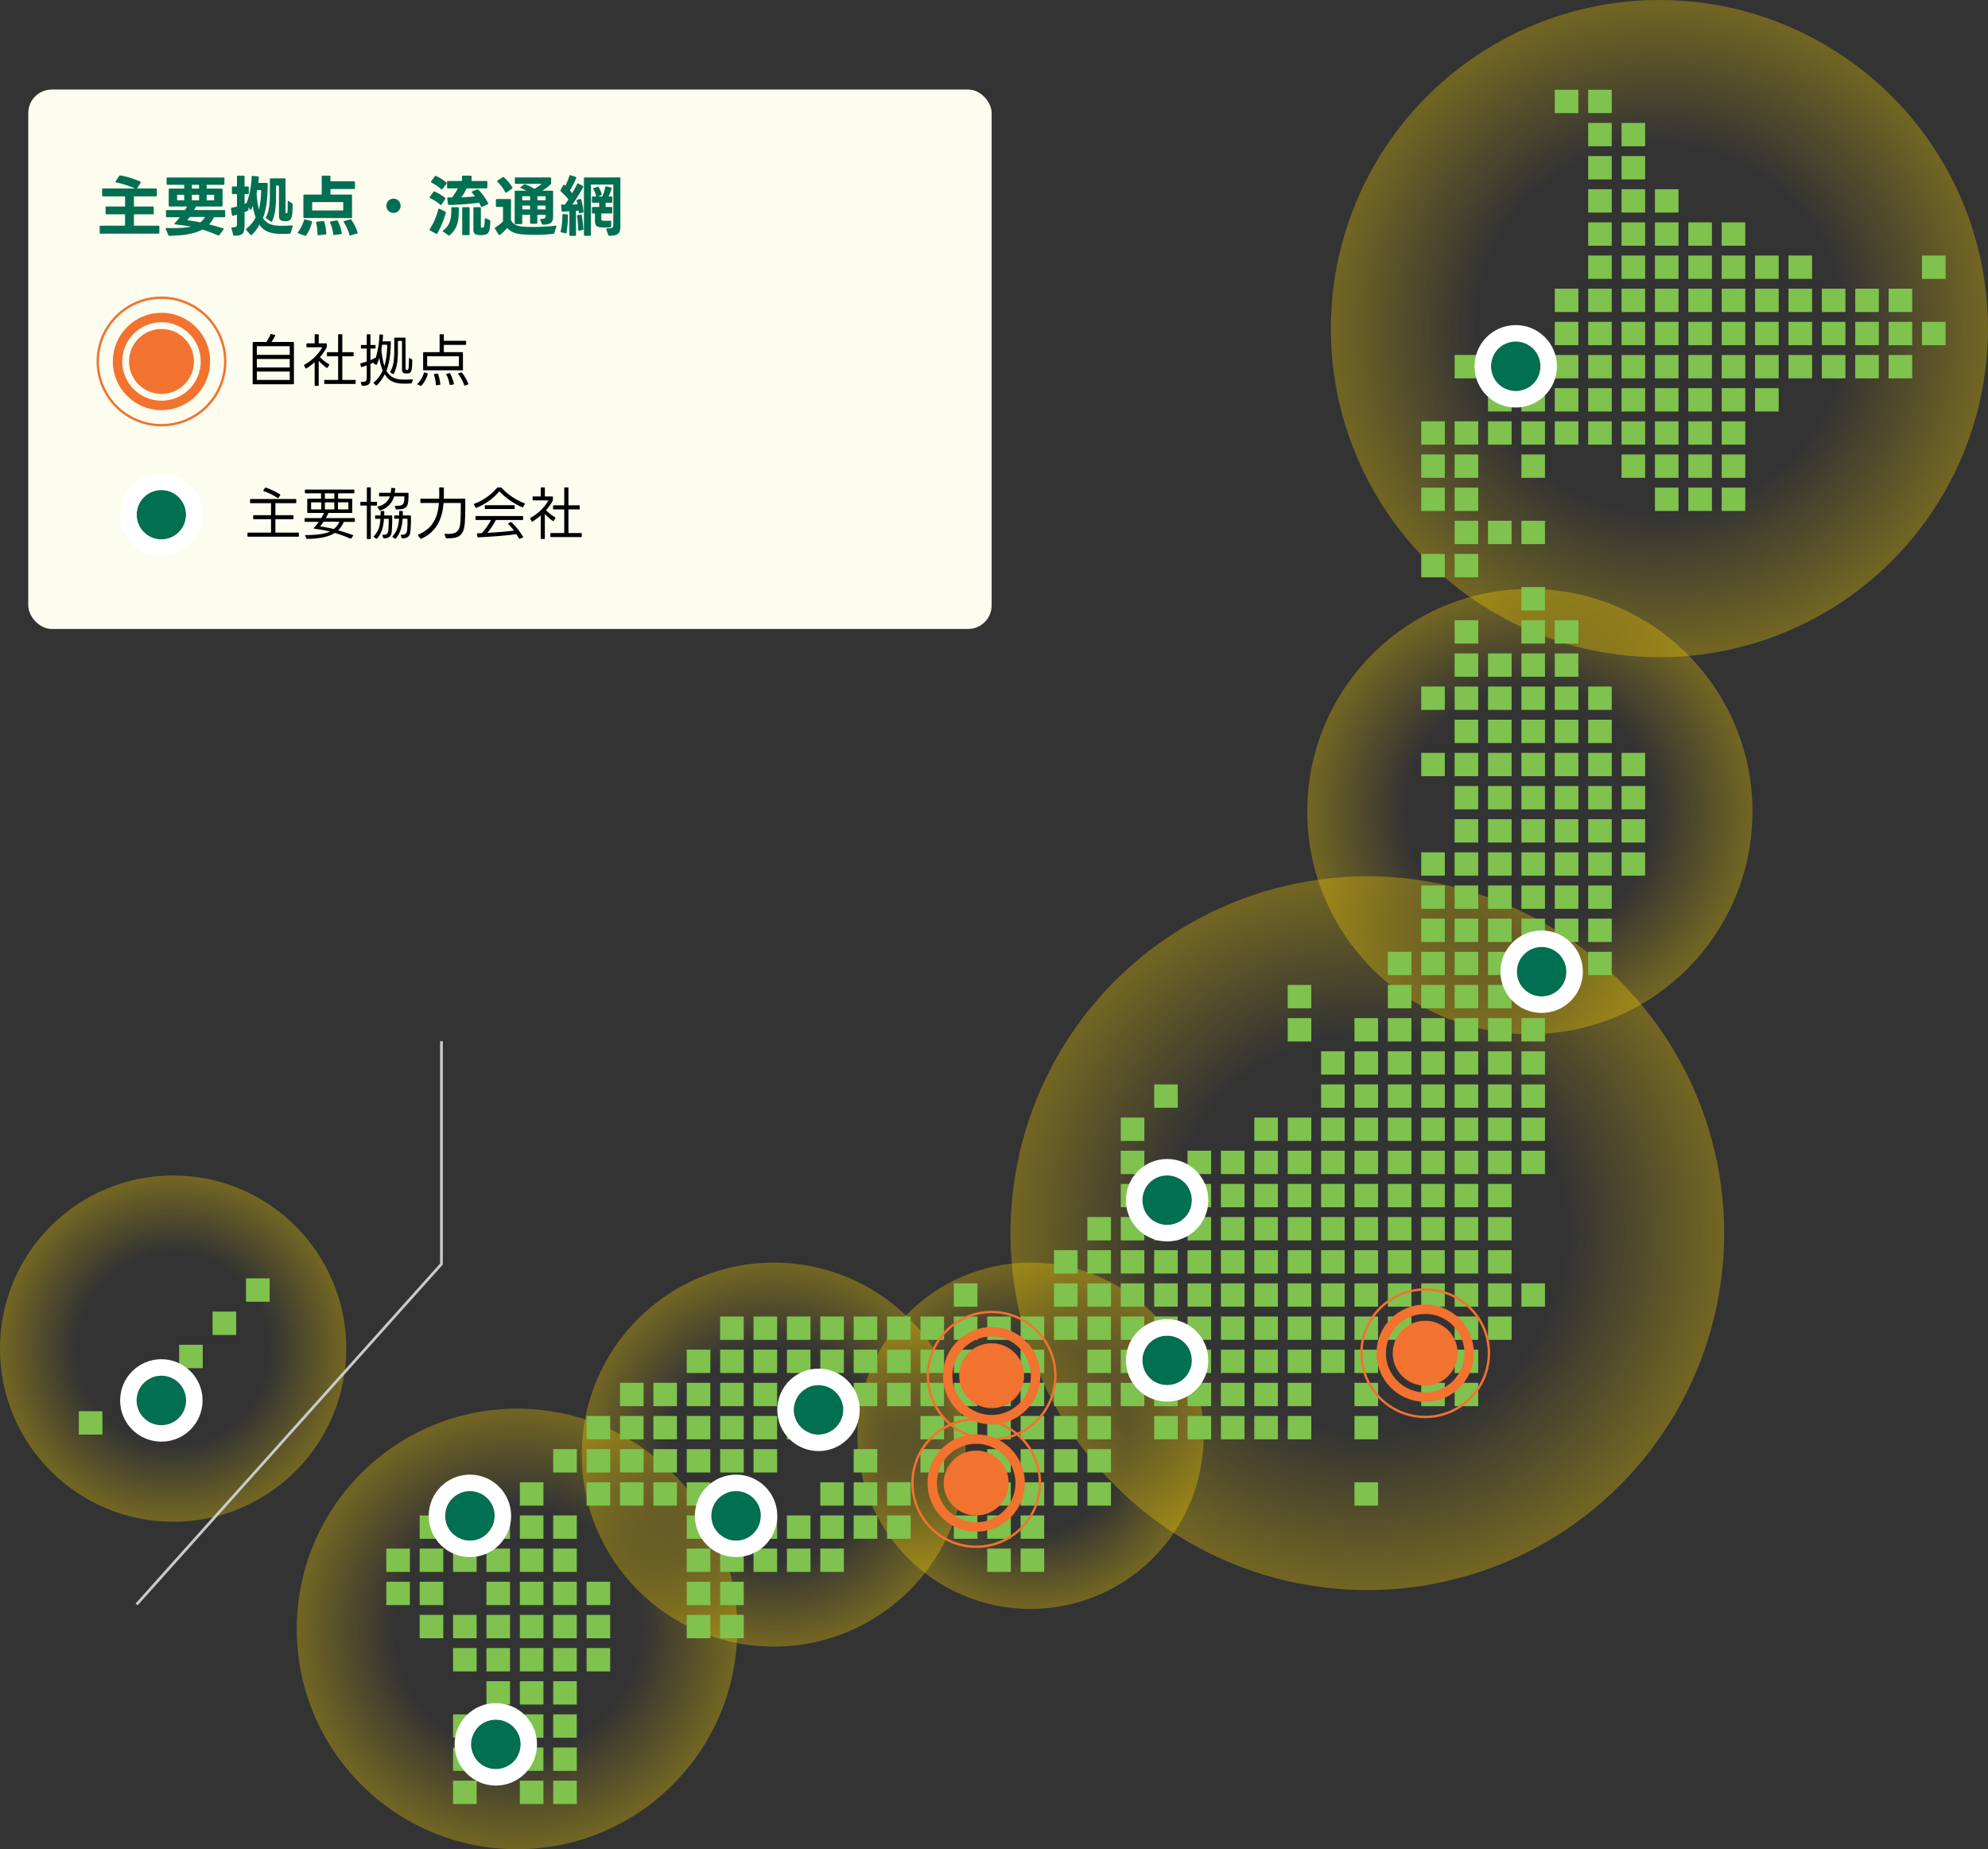 <?xml version="1.0" encoding="UTF-8"?> <svg xmlns="http://www.w3.org/2000/svg" xmlns:xlink="http://www.w3.org/1999/xlink" width="844" height="785" viewBox="0 0 844 785"><rect x="0" y="0" width="844" height="785" fill="#333333" stroke="none"/><defs><radialGradient id="radial-gradient" cx="0.5" cy="0.5" r="0.5" gradientUnits="objectBoundingBox"><stop offset="0" stop-color="#ffd800" stop-opacity="0"></stop><stop offset="0.557" stop-color="#ffd800" stop-opacity="0"></stop><stop offset="1" stop-color="#ffd600" stop-opacity="0.314"></stop></radialGradient></defs><g id="グループ_205" data-name="グループ 205" transform="translate(-541 -3665)"><circle id="楕円形_35" data-name="楕円形 35" cx="139.5" cy="139.5" r="139.5" transform="translate(1106 3665)" fill="url(#radial-gradient)"></circle><circle id="楕円形_36" data-name="楕円形 36" cx="94.5" cy="94.5" r="94.5" transform="translate(1096 3915)" fill="url(#radial-gradient)"></circle><circle id="楕円形_38" data-name="楕円形 38" cx="73.5" cy="73.5" r="73.5" transform="translate(905 4201)" fill="url(#radial-gradient)"></circle><circle id="楕円形_41" data-name="楕円形 41" cx="73.5" cy="73.5" r="73.5" transform="translate(541 4164)" fill="url(#radial-gradient)"></circle><circle id="楕円形_39" data-name="楕円形 39" cx="81.5" cy="81.5" r="81.5" transform="translate(788 4201)" fill="url(#radial-gradient)"></circle><circle id="楕円形_40" data-name="楕円形 40" cx="93.5" cy="93.5" r="93.5" transform="translate(667 4263)" fill="url(#radial-gradient)"></circle><circle id="楕円形_37" data-name="楕円形 37" cx="151.5" cy="151.5" r="151.5" transform="translate(970 4037)" fill="url(#radial-gradient)"></circle><g id="グループ_89" data-name="グループ 89" transform="translate(76)"><rect id="長方形_514" data-name="長方形 514" width="409" height="229" rx="10" transform="translate(477 3703)" fill="#fcfcef"></rect><path id="パス_255" data-name="パス 255" d="M3.264-16.536V.84a.255.255,0,0,0,.288.288H20.5A.255.255,0,0,0,20.784.84V-16.536a.255.255,0,0,0-.288-.288h-9.24a16.515,16.515,0,0,0,1.536-2.664c.1-.192.024-.312-.168-.36l-1.464-.336a.285.285,0,0,0-.36.168,15.323,15.323,0,0,1-1.728,3.192H3.552A.255.255,0,0,0,3.264-16.536Zm15.744,5.184H5.04v-3.672H19.008Zm0,5.352H5.04V-9.6H19.008Zm0,5.28H5.04V-4.272H19.008Zm6.12-6.072.552,1.08a.253.253,0,0,0,.408.1,22.294,22.294,0,0,0,3.5-2.64V1.512a.255.255,0,0,0,.288.288h1.152a.255.255,0,0,0,.288-.288L31.3-8.832A19.074,19.074,0,0,0,34.7-5.856a.24.24,0,0,0,.384-.072l.672-1.1a.259.259,0,0,0-.1-.384,20.529,20.529,0,0,1-3.84-2.952c.6-.672,2.928-3.7,2.928-4.488v-1.1a.255.255,0,0,0-.288-.288H31.32V-19.8a.255.255,0,0,0-.288-.288H29.88a.255.255,0,0,0-.288.288v3.552H26.4a.255.255,0,0,0-.288.288v1.08a.255.255,0,0,0,.288.288h6.456A19.7,19.7,0,0,1,25.272-7.2.3.3,0,0,0,25.128-6.792ZM33.936.984H46.7A.255.255,0,0,0,46.992.7V-.432A.255.255,0,0,0,46.7-.72H41.328V-10.752H45.84a.255.255,0,0,0,.288-.288v-1.152a.255.255,0,0,0-.288-.288H41.328V-19.8a.255.255,0,0,0-.288-.288h-1.2a.255.255,0,0,0-.288.288v7.32H35.088a.255.255,0,0,0-.288.288v1.152a.255.255,0,0,0,.288.288h4.464V-.72H33.936a.255.255,0,0,0-.288.288V.7A.255.255,0,0,0,33.936.984ZM53.28-9.12v-4.92h1.872a.255.255,0,0,0,.288-.288v-.936a.255.255,0,0,0-.288-.288H53.28V-19.8a.255.255,0,0,0-.288-.288H51.984a.255.255,0,0,0-.288.288v4.248H49.512a.255.255,0,0,0-.288.288v.936a.255.255,0,0,0,.288.288H51.7v5.52a25.346,25.346,0,0,1-2.5.72.262.262,0,0,0-.216.36l.24,1.032a.262.262,0,0,0,.36.216c.648-.192,1.392-.432,2.112-.7v5.136c0,1.488-.312,1.9-2.256,1.872-.216,0-.312.12-.264.336l.36,1.08a.314.314,0,0,0,.336.24C52.32,1.752,53.04,1.2,53.256-.552l.024-1.32V-7.488L54.7-8.136l-.048.1c-.1.168-.12.312.048.384l.888.48c.192.1.312.144.384-.072A15.413,15.413,0,0,0,57.024-10.2a21.4,21.4,0,0,0,1.44,5.472A13.6,13.6,0,0,1,54.72.312.247.247,0,0,0,54.7.72l.84.84a.276.276,0,0,0,.408,0,15.453,15.453,0,0,0,3.384-4.7C61.32.264,64.3.864,67.9.864c.912,0,1.872-.048,2.64-.12A.338.338,0,0,0,70.848.5l.36-1.152c.072-.216-.024-.336-.24-.312-.888.072-1.92.12-2.9.12-3.432,0-6.144-.456-8.016-3.768,1.44-3.624,1.8-7.584,1.872-12.192a.255.255,0,0,0-.288-.288H58.416c.1-.864.168-1.728.192-2.544.024-.192-.072-.288-.264-.312l-.96-.1c-.192-.024-.288.072-.288.264A37.346,37.346,0,0,1,55.464-9.96c-.048-.12-.168-.144-.312-.072A17.061,17.061,0,0,1,53.28-9.12ZM61.8-3.84l.984.6c.144.12.288.072.384-.1C64.32-5.5,64.92-8.208,64.92-12.864V-17.28h1.752V-5.16c0,1.176.48,1.632,1.416,1.68a9.216,9.216,0,0,0,1.152,0c1.512-.168,1.752-1.512,1.776-5.64a.354.354,0,0,0-.192-.36l-.864-.456c-.192-.1-.336,0-.336.24-.024,3.528-.144,4.632-.552,4.728a.9.9,0,0,1-.7-.048,1.027,1.027,0,0,1-.192-.744V-18.384a.255.255,0,0,0-.288-.288H63.672a.255.255,0,0,0-.288.288v5.376c0,4.1-.432,6.672-1.68,8.784A.256.256,0,0,0,61.8-3.84ZM58.248-15.672h2.136A33.114,33.114,0,0,1,59.208-6.6a30.818,30.818,0,0,1-1.272-7.128ZM75.936-4.824l16.32.024a.255.255,0,0,0,.288-.288v-7.128a.265.265,0,0,0-.288-.288H84.432v-3.1H93.6a.277.277,0,0,0,.288-.288V-17.04a.265.265,0,0,0-.288-.288H84.432V-19.8a.265.265,0,0,0-.288-.288H82.92a.255.255,0,0,0-.288.288v7.3h-6.7a.265.265,0,0,0-.288.288v7.1A.255.255,0,0,0,75.936-4.824Zm14.9-1.728H77.352v-4.2H90.84Zm2.592,8.208,1.2-.432A.246.246,0,0,0,94.8.864a18.244,18.244,0,0,0-2.64-4.608.3.3,0,0,0-.384-.12l-1.08.336a.226.226,0,0,0-.12.384,17.593,17.593,0,0,1,2.5,4.608A.264.264,0,0,0,93.432,1.656ZM73.368,1.224l1.176.528a.327.327,0,0,0,.408-.072,12.862,12.862,0,0,0,2.664-4.848.241.241,0,0,0-.192-.36l-1.1-.336a.263.263,0,0,0-.36.192A11.1,11.1,0,0,1,73.3.84C73.152.984,73.176,1.152,73.368,1.224Zm13.848.216,1.272-.24A.246.246,0,0,0,88.7.864a16.483,16.483,0,0,0-1.56-4.248.339.339,0,0,0-.384-.192l-1.1.24c-.192.048-.264.168-.168.36A13.6,13.6,0,0,1,86.88,1.2C86.928,1.392,87.024,1.488,87.216,1.44Zm-5.856.1,1.32-.168a.26.26,0,0,0,.24-.312,16.44,16.44,0,0,0-.936-4.248c-.048-.168-.168-.216-.336-.216l-1.176.168c-.192.024-.264.144-.216.336a15.262,15.262,0,0,1,.792,4.176C81.072,1.488,81.168,1.584,81.36,1.536Z" transform="translate(569 3827)"></path><path id="パス_254" data-name="パス 254" d="M14.232-15.7l.72-1.032c.12-.168.072-.288-.072-.408a29.873,29.873,0,0,0-6-2.856.312.312,0,0,0-.384.144l-.672.96a.226.226,0,0,0,.12.384,26.268,26.268,0,0,1,5.88,2.88A.251.251,0,0,0,14.232-15.7Zm-1.32,2.3H21.5a.255.255,0,0,0,.288-.288v-1.2a.255.255,0,0,0-.288-.288H2.448a.255.255,0,0,0-.288.288v1.2a.255.255,0,0,0,.288.288h8.616V-8.3h-7.3a.255.255,0,0,0-.288.288v1.128a.255.255,0,0,0,.288.288h7.3V-.888H1.344A.255.255,0,0,0,1.056-.6V.552A.255.255,0,0,0,1.344.84H22.608A.255.255,0,0,0,22.9.552V-.6a.255.255,0,0,0-.288-.288h-9.7V-6.6H20.3a.255.255,0,0,0,.288-.288V-8.016A.255.255,0,0,0,20.3-8.3H12.912Zm12.528-5.5v1.032a.255.255,0,0,0,.288.288H32.3v2.28H26.736a.265.265,0,0,0-.288.288v5.472a.265.265,0,0,0,.288.288h6.816a16.579,16.579,0,0,1-1.176,2.184H25.608a.265.265,0,0,0-.288.288v1.032a.255.255,0,0,0,.288.288H31.32A26.484,26.484,0,0,1,29.3-2.928c-.168.168-.1.336.144.36,2.088.288,4.512.672,6.672,1.2C34.008-.36,30.36.168,25.824.144c-.216,0-.312.12-.24.336l.48,1.08a.311.311,0,0,0,.336.216c5.232-.1,9.1-.864,11.736-2.544a52.422,52.422,0,0,1,6.6,2.424.28.28,0,0,0,.384-.12L45.888.5a.226.226,0,0,0-.12-.384C43.8-.6,41.616-1.272,39.552-1.872a11.032,11.032,0,0,0,2.4-3.576h4.416a.255.255,0,0,0,.288-.288V-6.768a.265.265,0,0,0-.288-.288H34.32A23.435,23.435,0,0,0,35.448-9.24h9.816a.255.255,0,0,0,.288-.288V-15a.255.255,0,0,0-.288-.288H39.552v-2.28h6.6a.255.255,0,0,0,.288-.288v-1.032a.255.255,0,0,0-.288-.288H25.728A.255.255,0,0,0,25.44-18.888ZM33.384-5.544h6.7a7.974,7.974,0,0,1-2.352,3.12c-1.824-.432-3.96-.864-5.808-1.128A19.622,19.622,0,0,0,33.384-5.544Zm-1.008-5.208h-4.3v-3h4.3Zm5.568,0H33.936v-3h4.008Zm0-4.536H33.936v-2.28h4.008ZM43.9-10.752H39.48v-3H43.9ZM57.552-8.184H55.536a.255.255,0,0,0-.288.288v.864a.255.255,0,0,0,.288.288H57.5C57.36-4.056,56.832-1.56,54.72.6a.26.26,0,0,0,.024.408l.912.648a.276.276,0,0,0,.408-.024c2.064-2.28,2.712-5.088,2.952-8.376h1.992a43.636,43.636,0,0,1-.168,5.112c-.216,1.32-.792,1.68-2.232,1.656-.216-.024-.312.12-.24.312l.336.96a.3.3,0,0,0,.336.24c2.208-.048,3-.888,3.24-2.664A63.635,63.635,0,0,0,62.5-7.9a.255.255,0,0,0-.288-.288H59.136V-9.792a.255.255,0,0,0-.288-.288h-.96a.255.255,0,0,0-.288.288Zm7.9-1.608v1.608H63.672a.255.255,0,0,0-.288.288v.816a.255.255,0,0,0,.288.288H65.4c-.168,2.712-.72,5.28-2.736,7.416-.144.144-.12.288.048.408l.936.624a.262.262,0,0,0,.408-.048c1.968-2.352,2.664-5.184,2.856-8.4h2.064a39.123,39.123,0,0,1-.168,5.16c-.216,1.272-1.08,1.68-2.4,1.656-.216-.024-.312.12-.24.312l.312.96a.3.3,0,0,0,.336.24c2.16-.024,3.144-.864,3.384-2.664A47.624,47.624,0,0,0,70.44-7.9a.255.255,0,0,0-.288-.288H67.008V-9.792a.255.255,0,0,0-.288-.288h-.984A.255.255,0,0,0,65.448-9.792ZM53.424,1.56V-12.384h2.352a.255.255,0,0,0,.288-.288V-13.68a.255.255,0,0,0-.288-.288H53.424v-5.856a.255.255,0,0,0-.288-.288h-1.1a.255.255,0,0,0-.288.288v5.856H49.272a.255.255,0,0,0-.288.288v1.008a.255.255,0,0,0,.288.288h2.472V1.56a.255.255,0,0,0,.288.288h1.1A.255.255,0,0,0,53.424,1.56Zm8.448-19.368H57.216a.255.255,0,0,0-.288.288v.96a.255.255,0,0,0,.288.288h4.3c-.744,2.112-2.256,3.528-5.064,4.3-.216.048-.264.192-.144.384l.792,1.128a.272.272,0,0,0,.384.1,8.424,8.424,0,0,0,5.832-5.9H67.68a15.613,15.613,0,0,1-.144,2.232c-.24,1.368-1.152,1.824-3.672,1.752-.216-.024-.336.12-.24.312l.384,1.008a.34.34,0,0,0,.336.216c3.072,0,4.656-.528,4.944-3.216a33.5,33.5,0,0,0,.144-3.552.255.255,0,0,0-.288-.288H63.552c.1-.576.168-1.128.216-1.728.024-.192-.072-.288-.264-.288l-1.152-.048a.255.255,0,0,0-.288.288A13.415,13.415,0,0,1,61.872-17.808ZM73.488.312l.984,1.272a.28.28,0,0,0,.384.12c6.624-3,8.928-8.568,9.456-15.192h7.32c0,2.136,0,5.064-.144,7.56C91.224-1.1,89.736-.192,85.008-.384c-.24-.024-.336.12-.264.312l.5,1.368a.34.34,0,0,0,.336.216c5.232.072,7.464-.912,7.8-7.272.168-3.048.144-6.576.144-9.264a.255.255,0,0,0-.288-.288H84.408c.048-1.344.048-3.048.024-4.488a.255.255,0,0,0-.288-.288H82.752a.255.255,0,0,0-.288.288c.024,1.464.048,3.024-.024,4.488H74.76a.255.255,0,0,0-.288.288v1.248a.255.255,0,0,0,.288.288h7.584c-.456,5.832-2.4,10.728-8.736,13.416A.226.226,0,0,0,73.488.312Zm33.048-6.576h11.256a.255.255,0,0,0,.288-.288v-1.1a.255.255,0,0,0-.288-.288H98.184a.255.255,0,0,0-.288.288v1.1a.255.255,0,0,0,.288.288h6.288a29.634,29.634,0,0,1-3.888,5.592L98.712-.6a.249.249,0,0,0-.24.336L98.688.864A.26.26,0,0,0,99,1.1C104.544.84,110.208.432,115.248-.24q.576.9,1.08,1.8a.265.265,0,0,0,.384.144l1.2-.48a.226.226,0,0,0,.12-.384,28.541,28.541,0,0,0-4.848-6.12.3.3,0,0,0-.384-.072l-.936.432c-.192.072-.216.24-.048.384a26.426,26.426,0,0,1,2.376,2.784c-3.456.432-7.416.744-11.28.96A33.3,33.3,0,0,0,106.536-6.264Zm-9.312-6.5.672,1.176a.3.3,0,0,0,.408.144,24.908,24.908,0,0,0,9.7-7.008,29.608,29.608,0,0,0,9.7,6.792.28.28,0,0,0,.384-.12l.72-1.2c.1-.192.048-.336-.144-.384a25.852,25.852,0,0,1-9.7-6.552.453.453,0,0,0-.36-.144h-1.248a.432.432,0,0,0-.36.168,23.568,23.568,0,0,1-9.624,6.744A.242.242,0,0,0,97.224-12.768Zm4.9,1.848h12.1a.255.255,0,0,0,.288-.288V-12.24a.255.255,0,0,0-.288-.288h-12.1a.255.255,0,0,0-.288.288v1.032A.255.255,0,0,0,102.12-10.92Zm19.008,4.128.552,1.08a.253.253,0,0,0,.408.1,22.294,22.294,0,0,0,3.5-2.64V1.512a.255.255,0,0,0,.288.288h1.152a.255.255,0,0,0,.288-.288L127.3-8.832A19.074,19.074,0,0,0,130.7-5.856a.24.24,0,0,0,.384-.072l.672-1.1a.259.259,0,0,0-.1-.384,20.53,20.53,0,0,1-3.84-2.952c.6-.672,2.928-3.7,2.928-4.488v-1.1a.255.255,0,0,0-.288-.288H127.32V-19.8a.255.255,0,0,0-.288-.288H125.88a.255.255,0,0,0-.288.288v3.552H122.4a.255.255,0,0,0-.288.288v1.08a.255.255,0,0,0,.288.288h6.456A19.7,19.7,0,0,1,121.272-7.2.3.3,0,0,0,121.128-6.792ZM129.936.984H142.7A.255.255,0,0,0,142.992.7V-.432A.255.255,0,0,0,142.7-.72h-5.376V-10.752h4.512a.255.255,0,0,0,.288-.288v-1.152a.255.255,0,0,0-.288-.288h-4.512V-19.8a.255.255,0,0,0-.288-.288h-1.2a.255.255,0,0,0-.288.288v7.32h-4.464a.255.255,0,0,0-.288.288v1.152a.255.255,0,0,0,.288.288h4.464V-.72h-5.616a.255.255,0,0,0-.288.288V.7A.255.255,0,0,0,129.936.984Z" transform="translate(569 3892)"></path><g id="グループ_49" data-name="グループ 49" transform="translate(629 3703.1)"><rect id="長方形_45" data-name="長方形 45" width="10.014" height="9.915" transform="translate(70.868 717.816)" fill="#7fc24e"></rect><rect id="長方形_46" data-name="長方形 46" width="10.014" height="9.915" transform="translate(56.695 717.816)" fill="#7fc24e"></rect><rect id="長方形_47" data-name="長方形 47" width="10.014" height="9.915" transform="translate(28.347 717.816)" fill="#7fc24e"></rect><rect id="長方形_48" data-name="長方形 48" width="10.014" height="9.915" transform="translate(70.868 703.741)" fill="#7fc24e"></rect><rect id="長方形_49" data-name="長方形 49" width="10.014" height="9.915" transform="translate(56.695 703.741)" fill="#7fc24e"></rect><rect id="長方形_50" data-name="長方形 50" width="10.014" height="9.915" transform="translate(42.521 703.741)" fill="#7fc24e"></rect><rect id="長方形_51" data-name="長方形 51" width="10.014" height="9.915" transform="translate(28.347 703.741)" fill="#7fc24e"></rect><rect id="長方形_52" data-name="長方形 52" width="10.014" height="9.915" transform="translate(70.868 689.666)" fill="#7fc24e"></rect><rect id="長方形_53" data-name="長方形 53" width="10.014" height="9.915" transform="translate(56.695 689.666)" fill="#7fc24e"></rect><rect id="長方形_54" data-name="長方形 54" width="10.014" height="9.915" transform="translate(42.521 689.666)" fill="#7fc24e"></rect><rect id="長方形_55" data-name="長方形 55" width="10.014" height="9.915" transform="translate(28.347 689.666)" fill="#7fc24e"></rect><rect id="長方形_56" data-name="長方形 56" width="10.014" height="9.915" transform="translate(70.868 675.591)" fill="#7fc24e"></rect><rect id="長方形_57" data-name="長方形 57" width="10.014" height="9.915" transform="translate(56.695 675.591)" fill="#7fc24e"></rect><rect id="長方形_58" data-name="長方形 58" width="10.014" height="9.915" transform="translate(42.521 675.591)" fill="#7fc24e"></rect><rect id="長方形_59" data-name="長方形 59" width="10.014" height="9.915" transform="translate(85.042 661.516)" fill="#7fc24e"></rect><rect id="長方形_60" data-name="長方形 60" width="10.014" height="9.915" transform="translate(70.868 661.516)" fill="#7fc24e"></rect><rect id="長方形_61" data-name="長方形 61" width="10.014" height="9.915" transform="translate(56.695 661.516)" fill="#7fc24e"></rect><rect id="長方形_62" data-name="長方形 62" width="10.014" height="9.915" transform="translate(42.521 661.516)" fill="#7fc24e"></rect><rect id="長方形_63" data-name="長方形 63" width="10.014" height="9.915" transform="translate(28.347 661.516)" fill="#7fc24e"></rect><rect id="長方形_64" data-name="長方形 64" width="10.014" height="9.915" transform="translate(141.736 647.442)" fill="#7fc24e"></rect><rect id="長方形_65" data-name="長方形 65" width="10.014" height="9.915" transform="translate(127.563 647.442)" fill="#7fc24e"></rect><rect id="長方形_66" data-name="長方形 66" width="10.014" height="9.915" transform="translate(85.042 647.442)" fill="#7fc24e"></rect><rect id="長方形_67" data-name="長方形 67" width="10.014" height="9.915" transform="translate(70.868 647.442)" fill="#7fc24e"></rect><rect id="長方形_68" data-name="長方形 68" width="10.014" height="9.915" transform="translate(56.695 647.442)" fill="#7fc24e"></rect><rect id="長方形_69" data-name="長方形 69" width="10.014" height="9.915" transform="translate(42.521 647.442)" fill="#7fc24e"></rect><rect id="長方形_70" data-name="長方形 70" width="10.014" height="9.915" transform="translate(28.347 647.442)" fill="#7fc24e"></rect><rect id="長方形_71" data-name="長方形 71" width="10.014" height="9.915" transform="translate(14.173 647.442)" fill="#7fc24e"></rect><rect id="長方形_72" data-name="長方形 72" width="10.014" height="9.915" transform="translate(141.736 633.367)" fill="#7fc24e"></rect><rect id="長方形_73" data-name="長方形 73" width="10.014" height="9.915" transform="translate(127.563 633.367)" fill="#7fc24e"></rect><rect id="長方形_74" data-name="長方形 74" width="10.014" height="9.915" transform="translate(85.042 633.367)" fill="#7fc24e"></rect><rect id="長方形_75" data-name="長方形 75" width="10.014" height="9.915" transform="translate(70.868 633.367)" fill="#7fc24e"></rect><rect id="長方形_76" data-name="長方形 76" width="10.014" height="9.915" transform="translate(56.695 633.367)" fill="#7fc24e"></rect><rect id="長方形_77" data-name="長方形 77" width="10.014" height="9.915" transform="translate(42.521 633.367)" fill="#7fc24e"></rect><rect id="長方形_78" data-name="長方形 78" width="10.014" height="9.915" transform="translate(14.173 633.367)" fill="#7fc24e"></rect><rect id="長方形_79" data-name="長方形 79" width="10.014" height="9.915" transform="translate(0 633.367)" fill="#7fc24e"></rect><rect id="長方形_80" data-name="長方形 80" width="10.014" height="9.915" transform="translate(269.299 619.292)" fill="#7fc24e"></rect><rect id="長方形_81" data-name="長方形 81" width="10.014" height="9.915" transform="translate(255.125 619.292)" fill="#7fc24e"></rect><rect id="長方形_82" data-name="長方形 82" width="10.014" height="9.915" transform="translate(184.257 619.292)" fill="#7fc24e"></rect><rect id="長方形_83" data-name="長方形 83" width="10.014" height="9.915" transform="translate(170.083 619.292)" fill="#7fc24e"></rect><rect id="長方形_84" data-name="長方形 84" width="10.014" height="9.915" transform="translate(155.91 619.292)" fill="#7fc24e"></rect><rect id="長方形_85" data-name="長方形 85" width="10.014" height="9.915" transform="translate(141.736 619.292)" fill="#7fc24e"></rect><rect id="長方形_86" data-name="長方形 86" width="10.014" height="9.915" transform="translate(127.563 619.292)" fill="#7fc24e"></rect><rect id="長方形_87" data-name="長方形 87" width="10.014" height="9.915" transform="translate(70.868 619.292)" fill="#7fc24e"></rect><rect id="長方形_88" data-name="長方形 88" width="10.014" height="9.915" transform="translate(56.695 619.292)" fill="#7fc24e"></rect><rect id="長方形_89" data-name="長方形 89" width="10.014" height="9.915" transform="translate(42.521 619.292)" fill="#7fc24e"></rect><rect id="長方形_90" data-name="長方形 90" width="10.014" height="9.915" transform="translate(28.347 619.292)" fill="#7fc24e"></rect><rect id="長方形_91" data-name="長方形 91" width="10.014" height="9.915" transform="translate(14.173 619.292)" fill="#7fc24e"></rect><rect id="長方形_92" data-name="長方形 92" width="10.014" height="9.915" transform="translate(0 619.292)" fill="#7fc24e"></rect><rect id="長方形_93" data-name="長方形 93" width="10.014" height="9.915" transform="translate(269.299 605.217)" fill="#7fc24e"></rect><rect id="長方形_94" data-name="長方形 94" width="10.014" height="9.915" transform="translate(255.125 605.217)" fill="#7fc24e"></rect><rect id="長方形_95" data-name="長方形 95" width="10.014" height="9.915" transform="translate(240.951 605.217)" fill="#7fc24e"></rect><rect id="長方形_96" data-name="長方形 96" width="10.014" height="9.915" transform="translate(212.604 605.217)" fill="#7fc24e"></rect><rect id="長方形_97" data-name="長方形 97" width="10.014" height="9.915" transform="translate(198.431 605.217)" fill="#7fc24e"></rect><rect id="長方形_98" data-name="長方形 98" width="10.014" height="9.915" transform="translate(184.257 605.217)" fill="#7fc24e"></rect><rect id="長方形_99" data-name="長方形 99" width="10.014" height="9.915" transform="translate(170.083 605.217)" fill="#7fc24e"></rect><rect id="長方形_100" data-name="長方形 100" width="10.014" height="9.915" transform="translate(155.91 605.217)" fill="#7fc24e"></rect><rect id="長方形_101" data-name="長方形 101" width="10.014" height="9.915" transform="translate(141.736 605.217)" fill="#7fc24e"></rect><rect id="長方形_102" data-name="長方形 102" width="10.014" height="9.915" transform="translate(127.563 605.217)" fill="#7fc24e"></rect><rect id="長方形_103" data-name="長方形 103" width="10.014" height="9.915" transform="translate(70.868 605.217)" fill="#7fc24e"></rect><rect id="長方形_104" data-name="長方形 104" width="10.014" height="9.915" transform="translate(56.695 605.217)" fill="#7fc24e"></rect><rect id="長方形_105" data-name="長方形 105" width="10.014" height="9.915" transform="translate(42.521 605.217)" fill="#7fc24e"></rect><rect id="長方形_106" data-name="長方形 106" width="10.014" height="9.915" transform="translate(28.347 605.217)" fill="#7fc24e"></rect><rect id="長方形_107" data-name="長方形 107" width="10.014" height="9.915" transform="translate(14.173 605.217)" fill="#7fc24e"></rect><rect id="長方形_108" data-name="長方形 108" width="10.014" height="9.915" transform="translate(411.035 591.142)" fill="#7fc24e"></rect><rect id="長方形_109" data-name="長方形 109" width="10.014" height="9.915" transform="translate(297.646 591.142)" fill="#7fc24e"></rect><rect id="長方形_110" data-name="長方形 110" width="10.014" height="9.915" transform="translate(283.472 591.142)" fill="#7fc24e"></rect><rect id="長方形_111" data-name="長方形 111" width="10.014" height="9.915" transform="translate(269.299 591.142)" fill="#7fc24e"></rect><rect id="長方形_112" data-name="長方形 112" width="10.014" height="9.915" transform="translate(255.125 591.142)" fill="#7fc24e"></rect><rect id="長方形_113" data-name="長方形 113" width="10.014" height="9.915" transform="translate(240.951 591.142)" fill="#7fc24e"></rect><rect id="長方形_114" data-name="長方形 114" width="10.014" height="9.915" transform="translate(212.604 591.142)" fill="#7fc24e"></rect><rect id="長方形_115" data-name="長方形 115" width="10.014" height="9.915" transform="translate(198.431 591.142)" fill="#7fc24e"></rect><rect id="長方形_116" data-name="長方形 116" width="10.014" height="9.915" transform="translate(184.257 591.142)" fill="#7fc24e"></rect><rect id="長方形_117" data-name="長方形 117" width="10.014" height="9.915" transform="translate(127.563 591.142)" fill="#7fc24e"></rect><rect id="長方形_118" data-name="長方形 118" width="10.014" height="9.915" transform="translate(113.389 591.142)" fill="#7fc24e"></rect><rect id="長方形_119" data-name="長方形 119" width="10.014" height="9.915" transform="translate(99.215 591.142)" fill="#7fc24e"></rect><rect id="長方形_120" data-name="長方形 120" width="10.014" height="9.915" transform="translate(85.042 591.142)" fill="#7fc24e"></rect><rect id="長方形_121" data-name="長方形 121" width="10.014" height="9.915" transform="translate(56.695 591.142)" fill="#7fc24e"></rect><rect id="長方形_122" data-name="長方形 122" width="10.014" height="9.915" transform="translate(297.646 577.068)" fill="#7fc24e"></rect><rect id="長方形_123" data-name="長方形 123" width="10.014" height="9.915" transform="translate(283.472 577.068)" fill="#7fc24e"></rect><rect id="長方形_124" data-name="長方形 124" width="10.014" height="9.915" transform="translate(269.299 577.068)" fill="#7fc24e"></rect><rect id="長方形_125" data-name="長方形 125" width="10.014" height="9.915" transform="translate(255.125 577.068)" fill="#7fc24e"></rect><rect id="長方形_126" data-name="長方形 126" width="10.014" height="9.915" transform="translate(226.778 577.068)" fill="#7fc24e"></rect><rect id="長方形_127" data-name="長方形 127" width="10.014" height="9.915" transform="translate(198.431 577.068)" fill="#7fc24e"></rect><rect id="長方形_128" data-name="長方形 128" width="10.014" height="9.915" transform="translate(155.91 577.068)" fill="#7fc24e"></rect><rect id="長方形_129" data-name="長方形 129" width="10.014" height="9.915" transform="translate(141.736 577.068)" fill="#7fc24e"></rect><rect id="長方形_130" data-name="長方形 130" width="10.014" height="9.915" transform="translate(127.563 577.068)" fill="#7fc24e"></rect><rect id="長方形_131" data-name="長方形 131" width="10.014" height="9.915" transform="translate(113.389 577.068)" fill="#7fc24e"></rect><rect id="長方形_132" data-name="長方形 132" width="10.014" height="9.915" transform="translate(99.215 577.068)" fill="#7fc24e"></rect><rect id="長方形_133" data-name="長方形 133" width="10.014" height="9.915" transform="translate(85.042 577.068)" fill="#7fc24e"></rect><rect id="長方形_134" data-name="長方形 134" width="10.014" height="9.915" transform="translate(70.868 577.068)" fill="#7fc24e"></rect><rect id="長方形_135" data-name="長方形 135" width="10.014" height="9.915" transform="translate(411.035 562.993)" fill="#7fc24e"></rect><rect id="長方形_136" data-name="長方形 136" width="10.014" height="9.915" transform="translate(382.688 562.993)" fill="#7fc24e"></rect><rect id="長方形_137" data-name="長方形 137" width="10.014" height="9.915" transform="translate(368.514 562.993)" fill="#7fc24e"></rect><rect id="長方形_138" data-name="長方形 138" width="10.014" height="9.915" transform="translate(354.34 562.993)" fill="#7fc24e"></rect><rect id="長方形_139" data-name="長方形 139" width="10.014" height="9.915" transform="translate(340.167 562.993)" fill="#7fc24e"></rect><rect id="長方形_140" data-name="長方形 140" width="10.014" height="9.915" transform="translate(325.993 562.993)" fill="#7fc24e"></rect><rect id="長方形_141" data-name="長方形 141" width="10.014" height="9.915" transform="translate(297.646 562.993)" fill="#7fc24e"></rect><rect id="長方形_142" data-name="長方形 142" width="10.014" height="9.915" transform="translate(283.472 562.993)" fill="#7fc24e"></rect><rect id="長方形_143" data-name="長方形 143" width="10.014" height="9.915" transform="translate(269.299 562.993)" fill="#7fc24e"></rect><rect id="長方形_144" data-name="長方形 144" width="10.014" height="9.915" transform="translate(255.125 562.993)" fill="#7fc24e"></rect><rect id="長方形_145" data-name="長方形 145" width="10.014" height="9.915" transform="translate(240.951 562.993)" fill="#7fc24e"></rect><rect id="長方形_146" data-name="長方形 146" width="10.014" height="9.915" transform="translate(226.778 562.993)" fill="#7fc24e"></rect><rect id="長方形_147" data-name="長方形 147" width="10.014" height="9.915" transform="translate(184.257 562.993)" fill="#7fc24e"></rect><rect id="長方形_148" data-name="長方形 148" width="10.014" height="9.915" transform="translate(170.083 562.993)" fill="#7fc24e"></rect><rect id="長方形_149" data-name="長方形 149" width="10.014" height="9.915" transform="translate(155.91 562.993)" fill="#7fc24e"></rect><rect id="長方形_150" data-name="長方形 150" width="10.014" height="9.915" transform="translate(141.736 562.993)" fill="#7fc24e"></rect><rect id="長方形_151" data-name="長方形 151" width="10.014" height="9.915" transform="translate(127.563 562.993)" fill="#7fc24e"></rect><rect id="長方形_152" data-name="長方形 152" width="10.014" height="9.915" transform="translate(113.389 562.993)" fill="#7fc24e"></rect><rect id="長方形_153" data-name="長方形 153" width="10.014" height="9.915" transform="translate(99.215 562.993)" fill="#7fc24e"></rect><rect id="長方形_154" data-name="長方形 154" width="10.014" height="9.915" transform="translate(85.042 562.993)" fill="#7fc24e"></rect><rect id="長方形_155" data-name="長方形 155" width="10.014" height="9.915" transform="translate(453.556 548.918)" fill="#7fc24e"></rect><rect id="長方形_156" data-name="長方形 156" width="10.014" height="9.915" transform="translate(439.382 548.918)" fill="#7fc24e"></rect><rect id="長方形_157" data-name="長方形 157" width="10.014" height="9.915" transform="translate(411.035 548.918)" fill="#7fc24e"></rect><rect id="長方形_158" data-name="長方形 158" width="10.014" height="9.915" transform="translate(382.688 548.918)" fill="#7fc24e"></rect><rect id="長方形_159" data-name="長方形 159" width="10.014" height="9.915" transform="translate(368.514 548.918)" fill="#7fc24e"></rect><rect id="長方形_160" data-name="長方形 160" width="10.014" height="9.915" transform="translate(354.34 548.918)" fill="#7fc24e"></rect><rect id="長方形_161" data-name="長方形 161" width="10.014" height="9.915" transform="translate(340.167 548.918)" fill="#7fc24e"></rect><rect id="長方形_162" data-name="長方形 162" width="10.014" height="9.915" transform="translate(325.993 548.918)" fill="#7fc24e"></rect><rect id="長方形_163" data-name="長方形 163" width="10.014" height="9.915" transform="translate(311.819 548.918)" fill="#7fc24e"></rect><rect id="長方形_164" data-name="長方形 164" width="10.014" height="9.915" transform="translate(297.646 548.918)" fill="#7fc24e"></rect><rect id="長方形_165" data-name="長方形 165" width="10.014" height="9.915" transform="translate(283.472 548.918)" fill="#7fc24e"></rect><rect id="長方形_166" data-name="長方形 166" width="10.014" height="9.915" transform="translate(269.299 548.918)" fill="#7fc24e"></rect><rect id="長方形_167" data-name="長方形 167" width="10.014" height="9.915" transform="translate(255.125 548.918)" fill="#7fc24e"></rect><rect id="長方形_168" data-name="長方形 168" width="10.014" height="9.915" transform="translate(240.951 548.918)" fill="#7fc24e"></rect><rect id="長方形_169" data-name="長方形 169" width="10.014" height="9.915" transform="translate(226.778 548.918)" fill="#7fc24e"></rect><rect id="長方形_170" data-name="長方形 170" width="10.014" height="9.915" transform="translate(212.604 548.918)" fill="#7fc24e"></rect><rect id="長方形_171" data-name="長方形 171" width="10.014" height="9.915" transform="translate(198.431 548.918)" fill="#7fc24e"></rect><rect id="長方形_172" data-name="長方形 172" width="10.014" height="9.915" transform="translate(184.257 548.918)" fill="#7fc24e"></rect><rect id="長方形_173" data-name="長方形 173" width="10.014" height="9.915" transform="translate(170.083 548.918)" fill="#7fc24e"></rect><rect id="長方形_174" data-name="長方形 174" width="10.014" height="9.915" transform="translate(155.91 548.918)" fill="#7fc24e"></rect><rect id="長方形_175" data-name="長方形 175" width="10.014" height="9.915" transform="translate(141.736 548.918)" fill="#7fc24e"></rect><rect id="長方形_176" data-name="長方形 176" width="10.014" height="9.915" transform="translate(127.563 548.918)" fill="#7fc24e"></rect><rect id="長方形_177" data-name="長方形 177" width="10.014" height="9.915" transform="translate(113.389 548.918)" fill="#7fc24e"></rect><rect id="長方形_178" data-name="長方形 178" width="10.014" height="9.915" transform="translate(99.215 548.918)" fill="#7fc24e"></rect><rect id="長方形_179" data-name="長方形 179" width="10.014" height="9.915" transform="translate(453.556 534.843)" fill="#7fc24e"></rect><rect id="長方形_180" data-name="長方形 180" width="10.014" height="9.915" transform="translate(411.035 534.843)" fill="#7fc24e"></rect><rect id="長方形_181" data-name="長方形 181" width="10.014" height="9.915" transform="translate(396.861 534.843)" fill="#7fc24e"></rect><rect id="長方形_182" data-name="長方形 182" width="10.014" height="9.915" transform="translate(382.688 534.843)" fill="#7fc24e"></rect><rect id="長方形_183" data-name="長方形 183" width="10.014" height="9.915" transform="translate(368.514 534.843)" fill="#7fc24e"></rect><rect id="長方形_184" data-name="長方形 184" width="10.014" height="9.915" transform="translate(354.34 534.843)" fill="#7fc24e"></rect><rect id="長方形_185" data-name="長方形 185" width="10.014" height="9.915" transform="translate(340.167 534.843)" fill="#7fc24e"></rect><rect id="長方形_186" data-name="長方形 186" width="10.014" height="9.915" transform="translate(325.993 534.843)" fill="#7fc24e"></rect><rect id="長方形_187" data-name="長方形 187" width="10.014" height="9.915" transform="translate(311.819 534.843)" fill="#7fc24e"></rect><rect id="長方形_188" data-name="長方形 188" width="10.014" height="9.915" transform="translate(297.646 534.843)" fill="#7fc24e"></rect><rect id="長方形_189" data-name="長方形 189" width="10.014" height="9.915" transform="translate(269.299 534.843)" fill="#7fc24e"></rect><rect id="長方形_190" data-name="長方形 190" width="10.014" height="9.915" transform="translate(255.125 534.843)" fill="#7fc24e"></rect><rect id="長方形_191" data-name="長方形 191" width="10.014" height="9.915" transform="translate(240.951 534.843)" fill="#7fc24e"></rect><rect id="長方形_192" data-name="長方形 192" width="10.014" height="9.915" transform="translate(226.778 534.843)" fill="#7fc24e"></rect><rect id="長方形_193" data-name="長方形 193" width="10.014" height="9.915" transform="translate(212.604 534.843)" fill="#7fc24e"></rect><rect id="長方形_194" data-name="長方形 194" width="10.014" height="9.915" transform="translate(198.431 534.843)" fill="#7fc24e"></rect><rect id="長方形_195" data-name="長方形 195" width="10.014" height="9.915" transform="translate(184.257 534.843)" fill="#7fc24e"></rect><rect id="長方形_196" data-name="長方形 196" width="10.014" height="9.915" transform="translate(170.083 534.843)" fill="#7fc24e"></rect><rect id="長方形_197" data-name="長方形 197" width="10.014" height="9.915" transform="translate(155.91 534.843)" fill="#7fc24e"></rect><rect id="長方形_198" data-name="長方形 198" width="10.014" height="9.915" transform="translate(141.736 534.843)" fill="#7fc24e"></rect><rect id="長方形_199" data-name="長方形 199" width="10.014" height="9.915" transform="translate(127.563 534.843)" fill="#7fc24e"></rect><rect id="長方形_200" data-name="長方形 200" width="10.014" height="9.915" transform="translate(467.729 520.768)" fill="#7fc24e"></rect><rect id="長方形_201" data-name="長方形 201" width="10.014" height="9.915" transform="translate(453.556 520.768)" fill="#7fc24e"></rect><rect id="長方形_202" data-name="長方形 202" width="10.014" height="9.915" transform="translate(425.208 520.768)" fill="#7fc24e"></rect><rect id="長方形_203" data-name="長方形 203" width="10.014" height="9.915" transform="translate(411.035 520.768)" fill="#7fc24e"></rect><rect id="長方形_204" data-name="長方形 204" width="10.014" height="9.915" transform="translate(396.861 520.768)" fill="#7fc24e"></rect><rect id="長方形_205" data-name="長方形 205" width="10.014" height="9.915" transform="translate(382.688 520.768)" fill="#7fc24e"></rect><rect id="長方形_206" data-name="長方形 206" width="10.014" height="9.915" transform="translate(368.514 520.768)" fill="#7fc24e"></rect><rect id="長方形_207" data-name="長方形 207" width="10.014" height="9.915" transform="translate(354.34 520.768)" fill="#7fc24e"></rect><rect id="長方形_208" data-name="長方形 208" width="10.014" height="9.915" transform="translate(340.167 520.768)" fill="#7fc24e"></rect><rect id="長方形_209" data-name="長方形 209" width="10.014" height="9.915" transform="translate(325.993 520.768)" fill="#7fc24e"></rect><rect id="長方形_210" data-name="長方形 210" width="10.014" height="9.915" transform="translate(311.819 520.768)" fill="#7fc24e"></rect><rect id="長方形_211" data-name="長方形 211" width="10.014" height="9.915" transform="translate(297.646 520.768)" fill="#7fc24e"></rect><rect id="長方形_212" data-name="長方形 212" width="10.014" height="9.915" transform="translate(283.472 520.768)" fill="#7fc24e"></rect><rect id="長方形_213" data-name="長方形 213" width="10.014" height="9.915" transform="translate(269.299 520.768)" fill="#7fc24e"></rect><rect id="長方形_214" data-name="長方形 214" width="10.014" height="9.915" transform="translate(255.125 520.768)" fill="#7fc24e"></rect><rect id="長方形_215" data-name="長方形 215" width="10.014" height="9.915" transform="translate(240.951 520.768)" fill="#7fc24e"></rect><rect id="長方形_216" data-name="長方形 216" width="10.014" height="9.915" transform="translate(226.778 520.768)" fill="#7fc24e"></rect><rect id="長方形_217" data-name="長方形 217" width="10.014" height="9.915" transform="translate(212.604 520.768)" fill="#7fc24e"></rect><rect id="長方形_218" data-name="長方形 218" width="10.014" height="9.915" transform="translate(198.431 520.768)" fill="#7fc24e"></rect><rect id="長方形_219" data-name="長方形 219" width="10.014" height="9.915" transform="translate(184.257 520.768)" fill="#7fc24e"></rect><rect id="長方形_220" data-name="長方形 220" width="10.014" height="9.915" transform="translate(170.083 520.768)" fill="#7fc24e"></rect><rect id="長方形_221" data-name="長方形 221" width="10.014" height="9.915" transform="translate(155.91 520.768)" fill="#7fc24e"></rect><rect id="長方形_222" data-name="長方形 222" width="10.014" height="9.915" transform="translate(141.736 520.768)" fill="#7fc24e"></rect><rect id="長方形_223" data-name="長方形 223" width="10.014" height="9.915" transform="translate(481.903 506.693)" fill="#7fc24e"></rect><rect id="長方形_224" data-name="長方形 224" width="10.014" height="9.915" transform="translate(467.729 506.693)" fill="#7fc24e"></rect><rect id="長方形_225" data-name="長方形 225" width="10.014" height="9.915" transform="translate(453.556 506.693)" fill="#7fc24e"></rect><rect id="長方形_226" data-name="長方形 226" width="10.014" height="9.915" transform="translate(439.382 506.693)" fill="#7fc24e"></rect><rect id="長方形_227" data-name="長方形 227" width="10.014" height="9.915" transform="translate(425.208 506.693)" fill="#7fc24e"></rect><rect id="長方形_228" data-name="長方形 228" width="10.014" height="9.915" transform="translate(411.035 506.693)" fill="#7fc24e"></rect><rect id="長方形_229" data-name="長方形 229" width="10.014" height="9.915" transform="translate(396.861 506.693)" fill="#7fc24e"></rect><rect id="長方形_230" data-name="長方形 230" width="10.014" height="9.915" transform="translate(382.688 506.693)" fill="#7fc24e"></rect><rect id="長方形_231" data-name="長方形 231" width="10.014" height="9.915" transform="translate(368.514 506.693)" fill="#7fc24e"></rect><rect id="長方形_232" data-name="長方形 232" width="10.014" height="9.915" transform="translate(354.34 506.693)" fill="#7fc24e"></rect><rect id="長方形_233" data-name="長方形 233" width="10.014" height="9.915" transform="translate(340.167 506.693)" fill="#7fc24e"></rect><rect id="長方形_234" data-name="長方形 234" width="10.014" height="9.915" transform="translate(325.993 506.693)" fill="#7fc24e"></rect><rect id="長方形_235" data-name="長方形 235" width="10.014" height="9.915" transform="translate(311.819 506.693)" fill="#7fc24e"></rect><rect id="長方形_236" data-name="長方形 236" width="10.014" height="9.915" transform="translate(297.646 506.693)" fill="#7fc24e"></rect><rect id="長方形_237" data-name="長方形 237" width="10.014" height="9.915" transform="translate(283.472 506.693)" fill="#7fc24e"></rect><rect id="長方形_238" data-name="長方形 238" width="10.014" height="9.915" transform="translate(240.951 506.693)" fill="#7fc24e"></rect><rect id="長方形_239" data-name="長方形 239" width="10.014" height="9.915" transform="translate(467.729 492.618)" fill="#7fc24e"></rect><rect id="長方形_240" data-name="長方形 240" width="10.014" height="9.915" transform="translate(453.556 492.618)" fill="#7fc24e"></rect><rect id="長方形_241" data-name="長方形 241" width="10.014" height="9.915" transform="translate(439.382 492.618)" fill="#7fc24e"></rect><rect id="長方形_242" data-name="長方形 242" width="10.014" height="9.915" transform="translate(425.208 492.618)" fill="#7fc24e"></rect><rect id="長方形_243" data-name="長方形 243" width="10.014" height="9.915" transform="translate(411.035 492.618)" fill="#7fc24e"></rect><rect id="長方形_244" data-name="長方形 244" width="10.014" height="9.915" transform="translate(396.861 492.618)" fill="#7fc24e"></rect><rect id="長方形_245" data-name="長方形 245" width="10.014" height="9.915" transform="translate(382.688 492.618)" fill="#7fc24e"></rect><rect id="長方形_246" data-name="長方形 246" width="10.014" height="9.915" transform="translate(368.514 492.618)" fill="#7fc24e"></rect><rect id="長方形_247" data-name="長方形 247" width="10.014" height="9.915" transform="translate(354.34 492.618)" fill="#7fc24e"></rect><rect id="長方形_248" data-name="長方形 248" width="10.014" height="9.915" transform="translate(340.167 492.618)" fill="#7fc24e"></rect><rect id="長方形_249" data-name="長方形 249" width="10.014" height="9.915" transform="translate(325.993 492.618)" fill="#7fc24e"></rect><rect id="長方形_250" data-name="長方形 250" width="10.014" height="9.915" transform="translate(311.819 492.618)" fill="#7fc24e"></rect><rect id="長方形_251" data-name="長方形 251" width="10.014" height="9.915" transform="translate(297.646 492.618)" fill="#7fc24e"></rect><rect id="長方形_252" data-name="長方形 252" width="10.014" height="9.915" transform="translate(283.472 492.618)" fill="#7fc24e"></rect><rect id="長方形_253" data-name="長方形 253" width="10.014" height="9.915" transform="translate(467.729 478.544)" fill="#7fc24e"></rect><rect id="長方形_254" data-name="長方形 254" width="10.014" height="9.915" transform="translate(453.556 478.544)" fill="#7fc24e"></rect><rect id="長方形_255" data-name="長方形 255" width="10.014" height="9.915" transform="translate(439.382 478.544)" fill="#7fc24e"></rect><rect id="長方形_256" data-name="長方形 256" width="10.014" height="9.915" transform="translate(425.208 478.544)" fill="#7fc24e"></rect><rect id="長方形_257" data-name="長方形 257" width="10.014" height="9.915" transform="translate(411.035 478.544)" fill="#7fc24e"></rect><rect id="長方形_258" data-name="長方形 258" width="10.014" height="9.915" transform="translate(396.861 478.544)" fill="#7fc24e"></rect><rect id="長方形_259" data-name="長方形 259" width="10.014" height="9.915" transform="translate(382.688 478.544)" fill="#7fc24e"></rect><rect id="長方形_260" data-name="長方形 260" width="10.014" height="9.915" transform="translate(368.514 478.544)" fill="#7fc24e"></rect><rect id="長方形_261" data-name="長方形 261" width="10.014" height="9.915" transform="translate(354.34 478.544)" fill="#7fc24e"></rect><rect id="長方形_262" data-name="長方形 262" width="10.014" height="9.915" transform="translate(340.167 478.544)" fill="#7fc24e"></rect><rect id="長方形_263" data-name="長方形 263" width="10.014" height="9.915" transform="translate(325.993 478.544)" fill="#7fc24e"></rect><rect id="長方形_264" data-name="長方形 264" width="10.014" height="9.915" transform="translate(311.819 478.544)" fill="#7fc24e"></rect><rect id="長方形_265" data-name="長方形 265" width="10.014" height="9.915" transform="translate(297.646 478.544)" fill="#7fc24e"></rect><rect id="長方形_266" data-name="長方形 266" width="10.014" height="9.915" transform="translate(467.729 464.469)" fill="#7fc24e"></rect><rect id="長方形_267" data-name="長方形 267" width="10.014" height="9.915" transform="translate(453.556 464.469)" fill="#7fc24e"></rect><rect id="長方形_268" data-name="長方形 268" width="10.014" height="9.915" transform="translate(439.382 464.469)" fill="#7fc24e"></rect><rect id="長方形_269" data-name="長方形 269" width="10.014" height="9.915" transform="translate(425.208 464.469)" fill="#7fc24e"></rect><rect id="長方形_270" data-name="長方形 270" width="10.014" height="9.915" transform="translate(411.035 464.469)" fill="#7fc24e"></rect><rect id="長方形_271" data-name="長方形 271" width="10.014" height="9.915" transform="translate(396.861 464.469)" fill="#7fc24e"></rect><rect id="長方形_272" data-name="長方形 272" width="10.014" height="9.915" transform="translate(382.688 464.469)" fill="#7fc24e"></rect><rect id="長方形_273" data-name="長方形 273" width="10.014" height="9.915" transform="translate(368.514 464.469)" fill="#7fc24e"></rect><rect id="長方形_274" data-name="長方形 274" width="10.014" height="9.915" transform="translate(354.34 464.469)" fill="#7fc24e"></rect><rect id="長方形_275" data-name="長方形 275" width="10.014" height="9.915" transform="translate(340.167 464.469)" fill="#7fc24e"></rect><rect id="長方形_276" data-name="長方形 276" width="10.014" height="9.915" transform="translate(325.993 464.469)" fill="#7fc24e"></rect><rect id="長方形_277" data-name="長方形 277" width="10.014" height="9.915" transform="translate(311.819 464.469)" fill="#7fc24e"></rect><rect id="長方形_278" data-name="長方形 278" width="10.014" height="9.915" transform="translate(481.903 450.394)" fill="#7fc24e"></rect><rect id="長方形_279" data-name="長方形 279" width="10.014" height="9.915" transform="translate(467.729 450.394)" fill="#7fc24e"></rect><rect id="長方形_280" data-name="長方形 280" width="10.014" height="9.915" transform="translate(453.556 450.394)" fill="#7fc24e"></rect><rect id="長方形_281" data-name="長方形 281" width="10.014" height="9.915" transform="translate(439.382 450.394)" fill="#7fc24e"></rect><rect id="長方形_282" data-name="長方形 282" width="10.014" height="9.915" transform="translate(425.208 450.394)" fill="#7fc24e"></rect><rect id="長方形_283" data-name="長方形 283" width="10.014" height="9.915" transform="translate(411.035 450.394)" fill="#7fc24e"></rect><rect id="長方形_284" data-name="長方形 284" width="10.014" height="9.915" transform="translate(396.861 450.394)" fill="#7fc24e"></rect><rect id="長方形_285" data-name="長方形 285" width="10.014" height="9.915" transform="translate(382.688 450.394)" fill="#7fc24e"></rect><rect id="長方形_286" data-name="長方形 286" width="10.014" height="9.915" transform="translate(368.514 450.394)" fill="#7fc24e"></rect><rect id="長方形_287" data-name="長方形 287" width="10.014" height="9.915" transform="translate(354.34 450.394)" fill="#7fc24e"></rect><rect id="長方形_288" data-name="長方形 288" width="10.014" height="9.915" transform="translate(340.167 450.394)" fill="#7fc24e"></rect><rect id="長方形_289" data-name="長方形 289" width="10.014" height="9.915" transform="translate(311.819 450.394)" fill="#7fc24e"></rect><rect id="長方形_290" data-name="長方形 290" width="10.014" height="9.915" transform="translate(481.903 436.319)" fill="#7fc24e"></rect><rect id="長方形_291" data-name="長方形 291" width="10.014" height="9.915" transform="translate(467.729 436.319)" fill="#7fc24e"></rect><rect id="長方形_292" data-name="長方形 292" width="10.014" height="9.915" transform="translate(453.556 436.319)" fill="#7fc24e"></rect><rect id="長方形_293" data-name="長方形 293" width="10.014" height="9.915" transform="translate(439.382 436.319)" fill="#7fc24e"></rect><rect id="長方形_294" data-name="長方形 294" width="10.014" height="9.915" transform="translate(425.208 436.319)" fill="#7fc24e"></rect><rect id="長方形_295" data-name="長方形 295" width="10.014" height="9.915" transform="translate(411.035 436.319)" fill="#7fc24e"></rect><rect id="長方形_296" data-name="長方形 296" width="10.014" height="9.915" transform="translate(396.861 436.319)" fill="#7fc24e"></rect><rect id="長方形_297" data-name="長方形 297" width="10.014" height="9.915" transform="translate(382.688 436.319)" fill="#7fc24e"></rect><rect id="長方形_298" data-name="長方形 298" width="10.014" height="9.915" transform="translate(368.514 436.319)" fill="#7fc24e"></rect><rect id="長方形_299" data-name="長方形 299" width="10.014" height="9.915" transform="translate(311.819 436.319)" fill="#7fc24e"></rect><rect id="長方形_300" data-name="長方形 300" width="10.014" height="9.915" transform="translate(481.903 422.244)" fill="#7fc24e"></rect><rect id="長方形_301" data-name="長方形 301" width="10.014" height="9.915" transform="translate(467.729 422.244)" fill="#7fc24e"></rect><rect id="長方形_302" data-name="長方形 302" width="10.014" height="9.915" transform="translate(453.556 422.244)" fill="#7fc24e"></rect><rect id="長方形_303" data-name="長方形 303" width="10.014" height="9.915" transform="translate(439.382 422.244)" fill="#7fc24e"></rect><rect id="長方形_304" data-name="長方形 304" width="10.014" height="9.915" transform="translate(425.208 422.244)" fill="#7fc24e"></rect><rect id="長方形_305" data-name="長方形 305" width="10.014" height="9.915" transform="translate(411.035 422.244)" fill="#7fc24e"></rect><rect id="長方形_306" data-name="長方形 306" width="10.014" height="9.915" transform="translate(396.861 422.244)" fill="#7fc24e"></rect><rect id="長方形_307" data-name="長方形 307" width="10.014" height="9.915" transform="translate(325.993 422.244)" fill="#7fc24e"></rect><rect id="長方形_308" data-name="長方形 308" width="10.014" height="9.915" transform="translate(481.903 408.169)" fill="#7fc24e"></rect><rect id="長方形_309" data-name="長方形 309" width="10.014" height="9.915" transform="translate(467.729 408.169)" fill="#7fc24e"></rect><rect id="長方形_310" data-name="長方形 310" width="10.014" height="9.915" transform="translate(453.556 408.169)" fill="#7fc24e"></rect><rect id="長方形_311" data-name="長方形 311" width="10.014" height="9.915" transform="translate(439.382 408.169)" fill="#7fc24e"></rect><rect id="長方形_312" data-name="長方形 312" width="10.014" height="9.915" transform="translate(425.208 408.169)" fill="#7fc24e"></rect><rect id="長方形_313" data-name="長方形 313" width="10.014" height="9.915" transform="translate(411.035 408.169)" fill="#7fc24e"></rect><rect id="長方形_314" data-name="長方形 314" width="10.014" height="9.915" transform="translate(396.861 408.169)" fill="#7fc24e"></rect><rect id="長方形_315" data-name="長方形 315" width="10.014" height="9.915" transform="translate(481.903 394.095)" fill="#7fc24e"></rect><rect id="長方形_316" data-name="長方形 316" width="10.014" height="9.915" transform="translate(467.729 394.095)" fill="#7fc24e"></rect><rect id="長方形_317" data-name="長方形 317" width="10.014" height="9.915" transform="translate(453.556 394.095)" fill="#7fc24e"></rect><rect id="長方形_318" data-name="長方形 318" width="10.014" height="9.915" transform="translate(439.382 394.095)" fill="#7fc24e"></rect><rect id="長方形_319" data-name="長方形 319" width="10.014" height="9.915" transform="translate(425.208 394.095)" fill="#7fc24e"></rect><rect id="長方形_320" data-name="長方形 320" width="10.014" height="9.915" transform="translate(411.035 394.095)" fill="#7fc24e"></rect><rect id="長方形_321" data-name="長方形 321" width="10.014" height="9.915" transform="translate(382.688 394.095)" fill="#7fc24e"></rect><rect id="長方形_322" data-name="長方形 322" width="10.014" height="9.915" transform="translate(481.903 380.02)" fill="#7fc24e"></rect><rect id="長方形_323" data-name="長方形 323" width="10.014" height="9.915" transform="translate(467.729 380.02)" fill="#7fc24e"></rect><rect id="長方形_324" data-name="長方形 324" width="10.014" height="9.915" transform="translate(453.556 380.02)" fill="#7fc24e"></rect><rect id="長方形_325" data-name="長方形 325" width="10.014" height="9.915" transform="translate(439.382 380.02)" fill="#7fc24e"></rect><rect id="長方形_326" data-name="長方形 326" width="10.014" height="9.915" transform="translate(425.208 380.02)" fill="#7fc24e"></rect><rect id="長方形_327" data-name="長方形 327" width="10.014" height="9.915" transform="translate(382.688 380.02)" fill="#7fc24e"></rect><rect id="長方形_328" data-name="長方形 328" width="10.014" height="9.915" transform="translate(510.25 365.945)" fill="#7fc24e"></rect><rect id="長方形_329" data-name="長方形 329" width="10.014" height="9.915" transform="translate(496.076 365.945)" fill="#7fc24e"></rect><rect id="長方形_330" data-name="長方形 330" width="10.014" height="9.915" transform="translate(481.903 365.945)" fill="#7fc24e"></rect><rect id="長方形_331" data-name="長方形 331" width="10.014" height="9.915" transform="translate(467.729 365.945)" fill="#7fc24e"></rect><rect id="長方形_332" data-name="長方形 332" width="10.014" height="9.915" transform="translate(453.556 365.945)" fill="#7fc24e"></rect><rect id="長方形_333" data-name="長方形 333" width="10.014" height="9.915" transform="translate(439.382 365.945)" fill="#7fc24e"></rect><rect id="長方形_334" data-name="長方形 334" width="10.014" height="9.915" transform="translate(425.208 365.945)" fill="#7fc24e"></rect><rect id="長方形_335" data-name="長方形 335" width="10.014" height="9.915" transform="translate(510.25 351.87)" fill="#7fc24e"></rect><rect id="長方形_336" data-name="長方形 336" width="10.014" height="9.915" transform="translate(496.076 351.87)" fill="#7fc24e"></rect><rect id="長方形_337" data-name="長方形 337" width="10.014" height="9.915" transform="translate(481.903 351.87)" fill="#7fc24e"></rect><rect id="長方形_338" data-name="長方形 338" width="10.014" height="9.915" transform="translate(467.729 351.87)" fill="#7fc24e"></rect><rect id="長方形_339" data-name="長方形 339" width="10.014" height="9.915" transform="translate(453.556 351.87)" fill="#7fc24e"></rect><rect id="長方形_340" data-name="長方形 340" width="10.014" height="9.915" transform="translate(439.382 351.87)" fill="#7fc24e"></rect><rect id="長方形_341" data-name="長方形 341" width="10.014" height="9.915" transform="translate(510.25 337.795)" fill="#7fc24e"></rect><rect id="長方形_342" data-name="長方形 342" width="10.014" height="9.915" transform="translate(496.076 337.795)" fill="#7fc24e"></rect><rect id="長方形_343" data-name="長方形 343" width="10.014" height="9.915" transform="translate(481.903 337.795)" fill="#7fc24e"></rect><rect id="長方形_344" data-name="長方形 344" width="10.014" height="9.915" transform="translate(467.729 337.795)" fill="#7fc24e"></rect><rect id="長方形_345" data-name="長方形 345" width="10.014" height="9.915" transform="translate(453.556 337.795)" fill="#7fc24e"></rect><rect id="長方形_346" data-name="長方形 346" width="10.014" height="9.915" transform="translate(439.382 337.795)" fill="#7fc24e"></rect><rect id="長方形_347" data-name="長方形 347" width="10.014" height="9.915" transform="translate(524.424 323.721)" fill="#7fc24e"></rect><rect id="長方形_348" data-name="長方形 348" width="10.014" height="9.915" transform="translate(510.25 323.721)" fill="#7fc24e"></rect><rect id="長方形_349" data-name="長方形 349" width="10.014" height="9.915" transform="translate(496.076 323.721)" fill="#7fc24e"></rect><rect id="長方形_350" data-name="長方形 350" width="10.014" height="9.915" transform="translate(481.903 323.721)" fill="#7fc24e"></rect><rect id="長方形_351" data-name="長方形 351" width="10.014" height="9.915" transform="translate(467.729 323.721)" fill="#7fc24e"></rect><rect id="長方形_352" data-name="長方形 352" width="10.014" height="9.915" transform="translate(453.556 323.721)" fill="#7fc24e"></rect><rect id="長方形_353" data-name="長方形 353" width="10.014" height="9.915" transform="translate(439.382 323.721)" fill="#7fc24e"></rect><rect id="長方形_354" data-name="長方形 354" width="10.014" height="9.915" transform="translate(524.424 309.646)" fill="#7fc24e"></rect><rect id="長方形_355" data-name="長方形 355" width="10.014" height="9.915" transform="translate(510.25 309.646)" fill="#7fc24e"></rect><rect id="長方形_356" data-name="長方形 356" width="10.014" height="9.915" transform="translate(496.076 309.646)" fill="#7fc24e"></rect><rect id="長方形_357" data-name="長方形 357" width="10.014" height="9.915" transform="translate(481.903 309.646)" fill="#7fc24e"></rect><rect id="長方形_358" data-name="長方形 358" width="10.014" height="9.915" transform="translate(467.729 309.646)" fill="#7fc24e"></rect><rect id="長方形_359" data-name="長方形 359" width="10.014" height="9.915" transform="translate(453.556 309.646)" fill="#7fc24e"></rect><rect id="長方形_360" data-name="長方形 360" width="10.014" height="9.915" transform="translate(524.424 295.571)" fill="#7fc24e"></rect><rect id="長方形_361" data-name="長方形 361" width="10.014" height="9.915" transform="translate(510.25 295.571)" fill="#7fc24e"></rect><rect id="長方形_362" data-name="長方形 362" width="10.014" height="9.915" transform="translate(496.076 295.571)" fill="#7fc24e"></rect><rect id="長方形_363" data-name="長方形 363" width="10.014" height="9.915" transform="translate(481.903 295.571)" fill="#7fc24e"></rect><rect id="長方形_364" data-name="長方形 364" width="10.014" height="9.915" transform="translate(467.729 295.571)" fill="#7fc24e"></rect><rect id="長方形_365" data-name="長方形 365" width="10.014" height="9.915" transform="translate(453.556 295.571)" fill="#7fc24e"></rect><rect id="長方形_366" data-name="長方形 366" width="10.014" height="9.915" transform="translate(524.424 281.496)" fill="#7fc24e"></rect><rect id="長方形_367" data-name="長方形 367" width="10.014" height="9.915" transform="translate(510.25 281.496)" fill="#7fc24e"></rect><rect id="長方形_368" data-name="長方形 368" width="10.014" height="9.915" transform="translate(496.076 281.496)" fill="#7fc24e"></rect><rect id="長方形_369" data-name="長方形 369" width="10.014" height="9.915" transform="translate(481.903 281.496)" fill="#7fc24e"></rect><rect id="長方形_370" data-name="長方形 370" width="10.014" height="9.915" transform="translate(467.729 281.496)" fill="#7fc24e"></rect><rect id="長方形_371" data-name="長方形 371" width="10.014" height="9.915" transform="translate(453.556 281.496)" fill="#7fc24e"></rect><rect id="長方形_372" data-name="長方形 372" width="10.014" height="9.915" transform="translate(439.382 281.496)" fill="#7fc24e"></rect><rect id="長方形_373" data-name="長方形 373" width="10.014" height="9.915" transform="translate(510.25 267.421)" fill="#7fc24e"></rect><rect id="長方形_374" data-name="長方形 374" width="10.014" height="9.915" transform="translate(496.076 267.421)" fill="#7fc24e"></rect><rect id="長方形_375" data-name="長方形 375" width="10.014" height="9.915" transform="translate(481.903 267.421)" fill="#7fc24e"></rect><rect id="長方形_376" data-name="長方形 376" width="10.014" height="9.915" transform="translate(467.729 267.421)" fill="#7fc24e"></rect><rect id="長方形_377" data-name="長方形 377" width="10.014" height="9.915" transform="translate(453.556 267.421)" fill="#7fc24e"></rect><rect id="長方形_378" data-name="長方形 378" width="10.014" height="9.915" transform="translate(510.25 253.347)" fill="#7fc24e"></rect><rect id="長方形_379" data-name="長方形 379" width="10.014" height="9.915" transform="translate(496.076 253.347)" fill="#7fc24e"></rect><rect id="長方形_380" data-name="長方形 380" width="10.014" height="9.915" transform="translate(481.903 253.347)" fill="#7fc24e"></rect><rect id="長方形_381" data-name="長方形 381" width="10.014" height="9.915" transform="translate(467.729 253.347)" fill="#7fc24e"></rect><rect id="長方形_382" data-name="長方形 382" width="10.014" height="9.915" transform="translate(453.556 253.347)" fill="#7fc24e"></rect><rect id="長方形_383" data-name="長方形 383" width="10.014" height="9.915" transform="translate(439.382 253.347)" fill="#7fc24e"></rect><rect id="長方形_384" data-name="長方形 384" width="10.014" height="9.915" transform="translate(496.076 239.272)" fill="#7fc24e"></rect><rect id="長方形_385" data-name="長方形 385" width="10.014" height="9.915" transform="translate(481.903 239.272)" fill="#7fc24e"></rect><rect id="長方形_386" data-name="長方形 386" width="10.014" height="9.915" transform="translate(467.729 239.272)" fill="#7fc24e"></rect><rect id="長方形_387" data-name="長方形 387" width="10.014" height="9.915" transform="translate(453.556 239.272)" fill="#7fc24e"></rect><rect id="長方形_388" data-name="長方形 388" width="10.014" height="9.915" transform="translate(496.076 225.197)" fill="#7fc24e"></rect><rect id="長方形_389" data-name="長方形 389" width="10.014" height="9.915" transform="translate(481.903 225.197)" fill="#7fc24e"></rect><rect id="長方形_390" data-name="長方形 390" width="10.014" height="9.915" transform="translate(453.556 225.197)" fill="#7fc24e"></rect><rect id="長方形_391" data-name="長方形 391" width="10.014" height="9.915" transform="translate(481.903 211.122)" fill="#7fc24e"></rect><rect id="長方形_392" data-name="長方形 392" width="10.014" height="9.915" transform="translate(453.556 197.047)" fill="#7fc24e"></rect><rect id="長方形_393" data-name="長方形 393" width="10.014" height="9.915" transform="translate(439.382 197.047)" fill="#7fc24e"></rect><rect id="長方形_394" data-name="長方形 394" width="10.014" height="9.915" transform="translate(481.903 182.972)" fill="#7fc24e"></rect><rect id="長方形_395" data-name="長方形 395" width="10.014" height="9.915" transform="translate(467.729 182.972)" fill="#7fc24e"></rect><rect id="長方形_396" data-name="長方形 396" width="10.014" height="9.915" transform="translate(453.556 182.972)" fill="#7fc24e"></rect><rect id="長方形_397" data-name="長方形 397" width="10.014" height="9.915" transform="translate(566.944 168.897)" fill="#7fc24e"></rect><rect id="長方形_398" data-name="長方形 398" width="10.014" height="9.915" transform="translate(552.771 168.897)" fill="#7fc24e"></rect><rect id="長方形_399" data-name="長方形 399" width="10.014" height="9.915" transform="translate(538.597 168.897)" fill="#7fc24e"></rect><rect id="長方形_400" data-name="長方形 400" width="10.014" height="9.915" transform="translate(453.556 168.897)" fill="#7fc24e"></rect><rect id="長方形_401" data-name="長方形 401" width="10.014" height="9.915" transform="translate(439.382 168.897)" fill="#7fc24e"></rect><rect id="長方形_402" data-name="長方形 402" width="10.014" height="9.915" transform="translate(566.944 154.823)" fill="#7fc24e"></rect><rect id="長方形_403" data-name="長方形 403" width="10.014" height="9.915" transform="translate(552.771 154.823)" fill="#7fc24e"></rect><rect id="長方形_404" data-name="長方形 404" width="10.014" height="9.915" transform="translate(538.597 154.823)" fill="#7fc24e"></rect><rect id="長方形_405" data-name="長方形 405" width="10.014" height="9.915" transform="translate(524.424 154.823)" fill="#7fc24e"></rect><rect id="長方形_406" data-name="長方形 406" width="10.014" height="9.915" transform="translate(481.903 154.823)" fill="#7fc24e"></rect><rect id="長方形_407" data-name="長方形 407" width="10.014" height="9.915" transform="translate(453.556 154.823)" fill="#7fc24e"></rect><rect id="長方形_408" data-name="長方形 408" width="10.014" height="9.915" transform="translate(439.382 154.823)" fill="#7fc24e"></rect><rect id="長方形_409" data-name="長方形 409" width="10.014" height="9.915" transform="translate(566.944 140.748)" fill="#7fc24e"></rect><rect id="長方形_410" data-name="長方形 410" width="10.014" height="9.915" transform="translate(552.771 140.748)" fill="#7fc24e"></rect><rect id="長方形_411" data-name="長方形 411" width="10.014" height="9.915" transform="translate(538.597 140.748)" fill="#7fc24e"></rect><rect id="長方形_412" data-name="長方形 412" width="10.014" height="9.915" transform="translate(524.424 140.748)" fill="#7fc24e"></rect><rect id="長方形_413" data-name="長方形 413" width="10.014" height="9.915" transform="translate(510.25 140.748)" fill="#7fc24e"></rect><rect id="長方形_414" data-name="長方形 414" width="10.014" height="9.915" transform="translate(496.076 140.748)" fill="#7fc24e"></rect><rect id="長方形_415" data-name="長方形 415" width="10.014" height="9.915" transform="translate(481.903 140.748)" fill="#7fc24e"></rect><rect id="長方形_416" data-name="長方形 416" width="10.014" height="9.915" transform="translate(467.729 140.748)" fill="#7fc24e"></rect><rect id="長方形_417" data-name="長方形 417" width="10.014" height="9.915" transform="translate(453.556 140.748)" fill="#7fc24e"></rect><rect id="長方形_418" data-name="長方形 418" width="10.014" height="9.915" transform="translate(439.382 140.748)" fill="#7fc24e"></rect><rect id="長方形_419" data-name="長方形 419" width="10.014" height="9.915" transform="translate(581.118 126.673)" fill="#7fc24e"></rect><rect id="長方形_420" data-name="長方形 420" width="10.014" height="9.915" transform="translate(566.944 126.673)" fill="#7fc24e"></rect><rect id="長方形_421" data-name="長方形 421" width="10.014" height="9.915" transform="translate(552.771 126.673)" fill="#7fc24e"></rect><rect id="長方形_422" data-name="長方形 422" width="10.014" height="9.915" transform="translate(538.597 126.673)" fill="#7fc24e"></rect><rect id="長方形_423" data-name="長方形 423" width="10.014" height="9.915" transform="translate(524.424 126.673)" fill="#7fc24e"></rect><rect id="長方形_424" data-name="長方形 424" width="10.014" height="9.915" transform="translate(510.25 126.673)" fill="#7fc24e"></rect><rect id="長方形_425" data-name="長方形 425" width="10.014" height="9.915" transform="translate(496.076 126.673)" fill="#7fc24e"></rect><rect id="長方形_426" data-name="長方形 426" width="10.014" height="9.915" transform="translate(481.903 126.673)" fill="#7fc24e"></rect><rect id="長方形_427" data-name="長方形 427" width="10.014" height="9.915" transform="translate(467.729 126.673)" fill="#7fc24e"></rect><rect id="長方形_428" data-name="長方形 428" width="10.014" height="9.915" transform="translate(637.812 112.598)" fill="#7fc24e"></rect><rect id="長方形_429" data-name="長方形 429" width="10.014" height="9.915" transform="translate(623.639 112.598)" fill="#7fc24e"></rect><rect id="長方形_430" data-name="長方形 430" width="10.014" height="9.915" transform="translate(609.465 112.598)" fill="#7fc24e"></rect><rect id="長方形_431" data-name="長方形 431" width="10.014" height="9.915" transform="translate(595.292 112.598)" fill="#7fc24e"></rect><rect id="長方形_432" data-name="長方形 432" width="10.014" height="9.915" transform="translate(581.118 112.598)" fill="#7fc24e"></rect><rect id="長方形_433" data-name="長方形 433" width="10.014" height="9.915" transform="translate(566.944 112.598)" fill="#7fc24e"></rect><rect id="長方形_434" data-name="長方形 434" width="10.014" height="9.915" transform="translate(552.771 112.598)" fill="#7fc24e"></rect><rect id="長方形_435" data-name="長方形 435" width="10.014" height="9.915" transform="translate(538.597 112.598)" fill="#7fc24e"></rect><rect id="長方形_436" data-name="長方形 436" width="10.014" height="9.915" transform="translate(524.424 112.598)" fill="#7fc24e"></rect><rect id="長方形_437" data-name="長方形 437" width="10.014" height="9.915" transform="translate(510.25 112.598)" fill="#7fc24e"></rect><rect id="長方形_438" data-name="長方形 438" width="10.014" height="9.915" transform="translate(496.076 112.598)" fill="#7fc24e"></rect><rect id="長方形_439" data-name="長方形 439" width="10.014" height="9.915" transform="translate(481.903 112.598)" fill="#7fc24e"></rect><rect id="長方形_440" data-name="長方形 440" width="10.014" height="9.915" transform="translate(467.729 112.598)" fill="#7fc24e"></rect><rect id="長方形_441" data-name="長方形 441" width="10.014" height="9.915" transform="translate(453.556 112.598)" fill="#7fc24e"></rect><rect id="長方形_442" data-name="長方形 442" width="10.014" height="9.915" transform="translate(651.986 98.524)" fill="#7fc24e"></rect><rect id="長方形_443" data-name="長方形 443" width="10.014" height="9.915" transform="translate(637.812 98.523)" fill="#7fc24e"></rect><rect id="長方形_444" data-name="長方形 444" width="10.014" height="9.915" transform="translate(623.639 98.523)" fill="#7fc24e"></rect><rect id="長方形_445" data-name="長方形 445" width="10.014" height="9.915" transform="translate(609.465 98.523)" fill="#7fc24e"></rect><rect id="長方形_446" data-name="長方形 446" width="10.014" height="9.915" transform="translate(595.292 98.523)" fill="#7fc24e"></rect><rect id="長方形_447" data-name="長方形 447" width="10.014" height="9.915" transform="translate(581.118 98.523)" fill="#7fc24e"></rect><rect id="長方形_448" data-name="長方形 448" width="10.014" height="9.915" transform="translate(566.944 98.523)" fill="#7fc24e"></rect><rect id="長方形_449" data-name="長方形 449" width="10.014" height="9.915" transform="translate(552.771 98.523)" fill="#7fc24e"></rect><rect id="長方形_450" data-name="長方形 450" width="10.014" height="9.915" transform="translate(538.597 98.523)" fill="#7fc24e"></rect><rect id="長方形_451" data-name="長方形 451" width="10.014" height="9.915" transform="translate(524.424 98.523)" fill="#7fc24e"></rect><rect id="長方形_452" data-name="長方形 452" width="10.014" height="9.915" transform="translate(510.25 98.523)" fill="#7fc24e"></rect><rect id="長方形_453" data-name="長方形 453" width="10.014" height="9.915" transform="translate(496.076 98.523)" fill="#7fc24e"></rect><rect id="長方形_454" data-name="長方形 454" width="10.014" height="9.915" transform="translate(637.812 84.449)" fill="#7fc24e"></rect><rect id="長方形_455" data-name="長方形 455" width="10.014" height="9.915" transform="translate(623.639 84.449)" fill="#7fc24e"></rect><rect id="長方形_456" data-name="長方形 456" width="10.014" height="9.915" transform="translate(609.465 84.449)" fill="#7fc24e"></rect><rect id="長方形_457" data-name="長方形 457" width="10.014" height="9.915" transform="translate(595.292 84.449)" fill="#7fc24e"></rect><rect id="長方形_458" data-name="長方形 458" width="10.014" height="9.915" transform="translate(581.118 84.449)" fill="#7fc24e"></rect><rect id="長方形_459" data-name="長方形 459" width="10.014" height="9.915" transform="translate(566.944 84.449)" fill="#7fc24e"></rect><rect id="長方形_460" data-name="長方形 460" width="10.014" height="9.915" transform="translate(552.771 84.449)" fill="#7fc24e"></rect><rect id="長方形_461" data-name="長方形 461" width="10.014" height="9.915" transform="translate(538.597 84.449)" fill="#7fc24e"></rect><rect id="長方形_462" data-name="長方形 462" width="10.014" height="9.915" transform="translate(524.424 84.449)" fill="#7fc24e"></rect><rect id="長方形_463" data-name="長方形 463" width="10.014" height="9.915" transform="translate(510.25 84.449)" fill="#7fc24e"></rect><rect id="長方形_464" data-name="長方形 464" width="10.014" height="9.915" transform="translate(496.076 84.449)" fill="#7fc24e"></rect><rect id="長方形_465" data-name="長方形 465" width="10.014" height="9.915" transform="translate(651.986 70.374)" fill="#7fc24e"></rect><rect id="長方形_466" data-name="長方形 466" width="10.014" height="9.915" transform="translate(595.292 70.374)" fill="#7fc24e"></rect><rect id="長方形_467" data-name="長方形 467" width="10.014" height="9.915" transform="translate(581.118 70.374)" fill="#7fc24e"></rect><rect id="長方形_468" data-name="長方形 468" width="10.014" height="9.915" transform="translate(566.944 70.374)" fill="#7fc24e"></rect><rect id="長方形_469" data-name="長方形 469" width="10.014" height="9.915" transform="translate(552.771 70.374)" fill="#7fc24e"></rect><rect id="長方形_470" data-name="長方形 470" width="10.014" height="9.915" transform="translate(538.597 70.374)" fill="#7fc24e"></rect><rect id="長方形_471" data-name="長方形 471" width="10.014" height="9.915" transform="translate(524.424 70.374)" fill="#7fc24e"></rect><rect id="長方形_472" data-name="長方形 472" width="10.014" height="9.915" transform="translate(510.25 70.374)" fill="#7fc24e"></rect><rect id="長方形_473" data-name="長方形 473" width="10.014" height="9.915" transform="translate(566.944 56.299)" fill="#7fc24e"></rect><rect id="長方形_474" data-name="長方形 474" width="10.014" height="9.915" transform="translate(552.771 56.299)" fill="#7fc24e"></rect><rect id="長方形_475" data-name="長方形 475" width="10.014" height="9.915" transform="translate(538.597 56.299)" fill="#7fc24e"></rect><rect id="長方形_476" data-name="長方形 476" width="10.014" height="9.915" transform="translate(524.424 56.299)" fill="#7fc24e"></rect><rect id="長方形_477" data-name="長方形 477" width="10.014" height="9.915" transform="translate(510.25 56.299)" fill="#7fc24e"></rect><rect id="長方形_478" data-name="長方形 478" width="10.014" height="9.915" transform="translate(538.597 42.224)" fill="#7fc24e"></rect><rect id="長方形_479" data-name="長方形 479" width="10.014" height="9.915" transform="translate(524.424 42.224)" fill="#7fc24e"></rect><rect id="長方形_480" data-name="長方形 480" width="10.014" height="9.915" transform="translate(510.25 42.224)" fill="#7fc24e"></rect><rect id="長方形_481" data-name="長方形 481" width="10.014" height="9.915" transform="translate(524.424 28.149)" fill="#7fc24e"></rect><rect id="長方形_482" data-name="長方形 482" width="10.014" height="9.915" transform="translate(510.25 28.149)" fill="#7fc24e"></rect><rect id="長方形_483" data-name="長方形 483" width="10.014" height="9.915" transform="translate(524.424 14.074)" fill="#7fc24e"></rect><rect id="長方形_484" data-name="長方形 484" width="10.014" height="9.915" transform="translate(510.25 14.074)" fill="#7fc24e"></rect><rect id="長方形_485" data-name="長方形 485" width="10.014" height="9.915" transform="translate(510.25)" fill="#7fc24e"></rect><rect id="長方形_486" data-name="長方形 486" width="10.014" height="9.915" transform="translate(496.076)" fill="#7fc24e"></rect></g><g id="楕円形_15" data-name="楕円形 15" transform="translate(1098 3810)" fill="#016f51" stroke="#fff" stroke-width="7"><circle cx="10.5" cy="10.5" r="10.5" stroke="none"></circle><circle cx="10.5" cy="10.5" r="14" fill="none"></circle></g><g id="楕円形_17" data-name="楕円形 17" transform="translate(1109 4067)" fill="#016f51" stroke="#fff" stroke-width="7"><circle cx="10.5" cy="10.5" r="10.5" stroke="none"></circle><circle cx="10.5" cy="10.5" r="14" fill="none"></circle></g><g id="楕円形_34" data-name="楕円形 34" transform="translate(523 3873)" fill="#016f51" stroke="#fff" stroke-width="7"><circle cx="10.5" cy="10.5" r="10.5" stroke="none"></circle><circle cx="10.5" cy="10.5" r="14" fill="none"></circle></g><g id="楕円形_26" data-name="楕円形 26" transform="translate(950 4232)" fill="#016f51" stroke="#fff" stroke-width="7"><circle cx="10.5" cy="10.5" r="10.5" stroke="none"></circle><circle cx="10.5" cy="10.5" r="14" fill="none"></circle></g><g id="楕円形_28" data-name="楕円形 28" transform="translate(767 4298)" fill="#016f51" stroke="#fff" stroke-width="7"><circle cx="10.5" cy="10.5" r="10.5" stroke="none"></circle><circle cx="10.5" cy="10.5" r="14" fill="none"></circle></g><g id="楕円形_29" data-name="楕円形 29" transform="translate(802 4253)" fill="#016f51" stroke="#fff" stroke-width="7"><circle cx="10.5" cy="10.5" r="10.5" stroke="none"></circle><circle cx="10.5" cy="10.5" r="14" fill="none"></circle></g><g id="楕円形_30" data-name="楕円形 30" transform="translate(654 4298)" fill="#016f51" stroke="#fff" stroke-width="7"><circle cx="10.5" cy="10.5" r="10.5" stroke="none"></circle><circle cx="10.5" cy="10.5" r="14" fill="none"></circle></g><g id="楕円形_32" data-name="楕円形 32" transform="translate(665 4395)" fill="#016f51" stroke="#fff" stroke-width="7"><circle cx="10.5" cy="10.5" r="10.5" stroke="none"></circle><circle cx="10.5" cy="10.5" r="14" fill="none"></circle></g><g id="楕円形_25" data-name="楕円形 25" transform="translate(950 4164)" fill="#016f51" stroke="#fff" stroke-width="7"><circle cx="10.5" cy="10.5" r="10.5" stroke="none"></circle><circle cx="10.5" cy="10.5" r="14" fill="none"></circle></g><g id="グループ_58" data-name="グループ 58" transform="translate(526.5 1307.883)"><circle id="楕円形_8" data-name="楕円形 8" cx="13.779" cy="13.779" r="13.779" transform="translate(529.779 2917.779)" fill="#f2722f"></circle><g id="楕円形_9" data-name="楕円形 9" transform="translate(522.89 2910.89)" fill="none" stroke="#f2722f" stroke-width="4"><circle cx="20.669" cy="20.669" r="20.669" stroke="none"></circle><circle cx="20.669" cy="20.669" r="18.669" fill="none"></circle></g><g id="楕円形_10" data-name="楕円形 10" transform="translate(516 2904)" fill="none" stroke="#f2722f" stroke-width="1"><circle cx="27.559" cy="27.559" r="27.559" stroke="none"></circle><circle cx="27.559" cy="27.559" r="27.059" fill="none"></circle></g></g><g id="グループ_88" data-name="グループ 88" transform="translate(-10 886.883)"><circle id="楕円形_8-2" data-name="楕円形 8" cx="13.779" cy="13.779" r="13.779" transform="translate(529.779 2917.779)" fill="#f2722f"></circle><g id="楕円形_9-2" data-name="楕円形 9" transform="translate(522.89 2910.89)" fill="none" stroke="#f2722f" stroke-width="4"><circle cx="20.669" cy="20.669" r="20.669" stroke="none"></circle><circle cx="20.669" cy="20.669" r="18.669" fill="none"></circle></g><g id="楕円形_10-2" data-name="楕円形 10" transform="translate(516 2904)" fill="none" stroke="#f2722f" stroke-width="1"><circle cx="27.559" cy="27.559" r="27.559" stroke="none"></circle><circle cx="27.559" cy="27.559" r="27.059" fill="none"></circle></g></g><g id="グループ_86" data-name="グループ 86" transform="translate(335.883 1363)"><circle id="楕円形_8-3" data-name="楕円形 8" cx="13.779" cy="13.779" r="13.779" transform="translate(529.779 2917.779)" fill="#f2722f"></circle><g id="楕円形_9-3" data-name="楕円形 9" transform="translate(522.89 2910.89)" fill="none" stroke="#f2722f" stroke-width="4"><circle cx="20.669" cy="20.669" r="20.669" stroke="none"></circle><circle cx="20.669" cy="20.669" r="18.669" fill="none"></circle></g><g id="楕円形_10-3" data-name="楕円形 10" transform="translate(516 2904)" fill="none" stroke="#f2722f" stroke-width="1"><circle cx="27.559" cy="27.559" r="27.559" stroke="none"></circle><circle cx="27.559" cy="27.559" r="27.059" fill="none"></circle></g></g><g id="グループ_204" data-name="グループ 204" transform="translate(342.441 1317.441)"><circle id="楕円形_8-4" data-name="楕円形 8" cx="13.779" cy="13.779" r="13.779" transform="translate(529.779 2917.779)" fill="#f2722f"></circle><g id="楕円形_9-4" data-name="楕円形 9" transform="translate(522.89 2910.89)" fill="none" stroke="#f2722f" stroke-width="4"><circle cx="20.669" cy="20.669" r="20.669" stroke="none"></circle><circle cx="20.669" cy="20.669" r="18.669" fill="none"></circle></g><g id="楕円形_10-4" data-name="楕円形 10" transform="translate(516 2904)" fill="none" stroke="#f2722f" stroke-width="1"><circle cx="27.559" cy="27.559" r="27.559" stroke="none"></circle><circle cx="27.559" cy="27.559" r="27.059" fill="none"></circle></g></g><g id="グループ_87" data-name="グループ 87"><rect id="長方形_509" data-name="長方形 509" width="10.03" height="9.931" transform="translate(498.457 4264.069)" fill="#7fc24e"></rect><rect id="長方形_510" data-name="長方形 510" width="10.03" height="9.931" transform="translate(526.85 4249.971)" fill="#7fc24e"></rect><rect id="長方形_511" data-name="長方形 511" width="10.03" height="9.931" transform="translate(541.047 4235.874)" fill="#7fc24e"></rect><rect id="長方形_512" data-name="長方形 512" width="10.03" height="9.931" transform="translate(555.243 4221.776)" fill="#7fc24e"></rect><rect id="長方形_513" data-name="長方形 513" width="10.03" height="9.931" transform="translate(569.439 4207.679)" fill="#7fc24e"></rect></g><path id="パス_125" data-name="パス 125" d="M1735.585,2085.371l-.776.867,144.661,129.573H1974.3v-1.163h-94.381Z" transform="translate(-1562.812 6081.295) rotate(-90)" fill="#c9caca"></path><g id="楕円形_33" data-name="楕円形 33" transform="translate(523 4249)" fill="#016f51" stroke="#fff" stroke-width="7"><circle cx="10.5" cy="10.5" r="10.5" stroke="none"></circle><circle cx="10.5" cy="10.5" r="14" fill="none"></circle></g><path id="パス_256" data-name="パス 256" d="M4.228-7.028H12.1v4.844H1.708a.354.354,0,0,0-.392.392V.784a.354.354,0,0,0,.392.392H26.264a.354.354,0,0,0,.392-.392V-1.792a.354.354,0,0,0-.392-.392H15.848V-7.028h8.036a.354.354,0,0,0,.392-.392V-9.94a.354.354,0,0,0-.392-.392H15.848v-4.312H25.2a.354.354,0,0,0,.392-.392v-2.576A.354.354,0,0,0,25.2-18H17.164l1.54-2.38a.452.452,0,0,0,.084-.252.322.322,0,0,0-.224-.28,35.727,35.727,0,0,0-8.456-2.6.452.452,0,0,0-.5.224L8.12-21.056a.447.447,0,0,0-.084.224c0,.14.112.252.308.28A37.71,37.71,0,0,1,16.24-18H2.744a.354.354,0,0,0-.392.392v2.576a.354.354,0,0,0,.392.392H12.1v4.312H4.228a.354.354,0,0,0-.392.392v2.52A.354.354,0,0,0,4.228-7.028Zm25.9-12.516h7.084v1.6H31.024a.343.343,0,0,0-.392.392v6.832a.343.343,0,0,0,.392.392h7.392c-.252.476-.56.98-.9,1.512H29.876a.354.354,0,0,0-.392.392v2.24a.354.354,0,0,0,.392.392h5.488a28.764,28.764,0,0,1-2.156,2.52.387.387,0,0,0-.14.252c0,.14.112.224.308.252,2.016.224,4.508.56,6.776.98a40.257,40.257,0,0,1-7.924.616L29.708-1.2c-.224,0-.364.084-.364.252a.712.712,0,0,0,.056.2l1.064,2.548a.466.466,0,0,0,.476.308c5.348-.112,10.332-.7,13.972-2.66a58.434,58.434,0,0,1,6.664,2.492.376.376,0,0,0,.532-.14L53.872-.532a.447.447,0,0,0,.084-.224.321.321,0,0,0-.252-.308c-2.1-.644-4.116-1.232-5.936-1.68A12.755,12.755,0,0,0,49.84-5.8h4.368a.354.354,0,0,0,.392-.392v-2.24a.354.354,0,0,0-.392-.392h-12.8l.812-1.512H53.088a.343.343,0,0,0,.392-.392v-6.832a.343.343,0,0,0-.392-.392H46.732v-1.6H53.9a.354.354,0,0,0,.392-.392V-22.26a.354.354,0,0,0-.392-.392H30.128a.354.354,0,0,0-.392.392v2.324A.354.354,0,0,0,30.128-19.544Zm7.084,6.58H34.188v-2.352h3.024ZM38.5-4.508a17.682,17.682,0,0,0,1.092-1.4H46.06a7.241,7.241,0,0,1-2.016,2.3C42.28-3.976,40.1-4.312,38.5-4.508Zm5.012-8.456H40.46v-2.352h3.052Zm0-4.984H40.46v-1.6h3.052ZM49.9-12.964H46.732v-2.352H49.9ZM62.832-3.248v-4.7c.532-.2,1.008-.448,1.428-.644a.406.406,0,0,0,.224-.42V-10.08l.672.98a.341.341,0,0,0,.28.168.4.4,0,0,0,.28-.224,13.57,13.57,0,0,0,.616-1.54,23.948,23.948,0,0,0,1.2,4.984,13.78,13.78,0,0,1-3.92,4.788.387.387,0,0,0-.168.308.342.342,0,0,0,.112.252l1.764,2.016a.341.341,0,0,0,.28.14.4.4,0,0,0,.28-.112,14.237,14.237,0,0,0,3.248-4.34c2.436,3.7,6.3,3.948,10.276,3.948.9,0,1.82-.028,2.576-.084A.429.429,0,0,0,82.432.84l.812-2.716c.084-.252-.028-.448-.28-.448h-.056c-1.148.112-2.548.168-3.864.168-3.36,0-6.328-.14-8.4-3.276,1.6-4.2,1.932-8.708,2.016-14.532a.354.354,0,0,0-.392-.392H68.656l.224-2.324c.028-.252-.112-.392-.364-.42l-2.24-.224a.344.344,0,0,0-.42.364c-.14,3.528-.924,8.372-2.24,11.2l-.784.336V-15.6h1.4a.354.354,0,0,0,.392-.392v-2.464a.354.354,0,0,0-.392-.392h-1.4v-4.2a.354.354,0,0,0-.392-.392H60a.354.354,0,0,0-.392.392v4.2H57.848a.354.354,0,0,0-.392.392v2.464a.354.354,0,0,0,.392.392h1.764v5.264c-.756.2-1.512.392-2.24.532-.224.056-.308.168-.308.364v.084l.42,2.632a.365.365,0,0,0,.364.336c.028,0,.056-.028.112-.028l1.652-.448v3.64c0,1.428-.224,1.764-1.988,1.736-.252,0-.392.112-.392.308a.3.3,0,0,0,.028.14l.756,2.744a.408.408,0,0,0,.448.336C62.328,2.044,62.832,1.12,62.832-3.248ZM76.188-14.98v-4.228h1.26V-6.3c0,1.708.9,2.184,2.744,2.184l.588-.028c2.156-.224,2.38-1.764,2.464-6.972a.546.546,0,0,0-.224-.5l-1.4-1.008a.372.372,0,0,0-.224-.084c-.14,0-.252.14-.252.392,0,4.312-.056,4.788-.364,4.816h-.224c-.252-.028-.336-.14-.336-.616V-21.9a.354.354,0,0,0-.392-.392H73.976a.354.354,0,0,0-.392.392v6.552c0,4.452-.476,7.28-1.652,9.576a.376.376,0,0,0,.14.532L74-3.92a.452.452,0,0,0,.252.084.322.322,0,0,0,.28-.224C75.656-6.524,76.188-9.66,76.188-14.98Zm-7.952-2.352H69.86a37.453,37.453,0,0,1-.924,8.316,37.1,37.1,0,0,1-.98-6.8ZM88.2-5.46l19.852.028a.354.354,0,0,0,.392-.392v-9.184a.354.354,0,0,0-.392-.392H99.288v-2.352h10.024a.354.354,0,0,0,.392-.392v-2.492a.354.354,0,0,0-.392-.392H99.288v-2.016c0-.28-.112-.392-.392-.392H95.984a.343.343,0,0,0-.392.392V-15.4H88.2a.354.354,0,0,0-.392.392v9.156A.354.354,0,0,0,88.2-5.46ZM85.512.532a.452.452,0,0,0-.084.252.317.317,0,0,0,.252.28l2.772,1.008a.41.41,0,0,0,.532-.168A16.77,16.77,0,0,0,91.448-3.64c.056-.28-.028-.476-.28-.532l-2.66-.672a.346.346,0,0,0-.448.28A14.784,14.784,0,0,1,85.512.532ZM104.72-8.652H91.532v-3.556H104.72ZM93.212-3.444a19.654,19.654,0,0,1,.56,4.9c0,.252.112.392.336.392h.056l3-.308a.325.325,0,0,0,.364-.364,21.46,21.46,0,0,0-.84-5.04c-.084-.2-.2-.308-.392-.308h-.084l-2.688.28q-.336.042-.336.336A.168.168,0,0,0,93.212-3.444Zm5.908-.084a16.9,16.9,0,0,1,1.344,4.956q.042.336.336.336h.084l2.884-.392q.336-.042.336-.336V.924a19.407,19.407,0,0,0-1.652-5.1.422.422,0,0,0-.392-.252h-.112L99.372-4c-.2.028-.308.14-.308.28A.267.267,0,0,0,99.12-3.528Zm5.824-.14a19.576,19.576,0,0,1,2.408,5.32c.056.2.168.308.336.308l2.856-.812a.328.328,0,0,0,.28-.336.3.3,0,0,0-.028-.14,17.813,17.813,0,0,0-2.632-5.32.38.38,0,0,0-.364-.2h-.14l-2.52.672c-.168.056-.252.14-.252.28A.377.377,0,0,0,104.944-3.668Zm21.112-3.948a3.029,3.029,0,0,0,3.024-3.024,3.011,3.011,0,0,0-3.024-3.024,3.011,3.011,0,0,0-3.024,3.024A3.011,3.011,0,0,0,126.056-7.616Zm23.128-10.416h4.144a17.224,17.224,0,0,1-2.464,3.864L149.24-14.2c-.224,0-.364.112-.364.336v.084l.336,2.436a.421.421,0,0,0,.42.364,125.539,125.539,0,0,0,12.768-.952c.28.532.56,1.036.784,1.54a.321.321,0,0,0,.308.252.519.519,0,0,0,.2-.056l2.324-1.064c.168-.084.252-.168.252-.308a.659.659,0,0,0-.056-.224,24.258,24.258,0,0,0-4.088-5.684.582.582,0,0,0-.336-.14.476.476,0,0,0-.2.028l-2.1.812a.317.317,0,0,0-.252.28.5.5,0,0,0,.112.252,19.323,19.323,0,0,1,1.288,1.624c-1.624.168-3.668.308-5.8.392a18.92,18.92,0,0,0,2.24-3.808h8.428a.354.354,0,0,0,.392-.392v-2.352a.343.343,0,0,0-.392-.392h-6.3v-1.876a.354.354,0,0,0-.392-.392H155.54a.354.354,0,0,0-.392.392v1.876h-5.964a.343.343,0,0,0-.392.392v2.352A.354.354,0,0,0,149.184-18.032ZM141.456-.7a.447.447,0,0,0-.084.224c0,.14.056.224.224.308l2.548,1.4a.866.866,0,0,0,.224.056.327.327,0,0,0,.308-.2,39.473,39.473,0,0,0,3.584-8.764.407.407,0,0,0-.224-.5l-2.464-1.176a.328.328,0,0,0-.5.224A28.313,28.313,0,0,1,141.456-.7Zm1.512-15.82-1.484,2.128a.447.447,0,0,0-.084.224c0,.14.084.224.252.308a17.164,17.164,0,0,1,4.256,2.772.4.4,0,0,0,.28.112.352.352,0,0,0,.28-.2l1.54-2.324a.452.452,0,0,0,.084-.252.387.387,0,0,0-.168-.308,19.849,19.849,0,0,0-4.424-2.632A.41.41,0,0,0,142.968-16.52Zm.644-6.608-1.568,2.1a.335.335,0,0,0-.112.224c0,.14.084.224.224.308a17.676,17.676,0,0,1,4.144,2.8.387.387,0,0,0,.252.14.341.341,0,0,0,.28-.168l1.708-2.24a.626.626,0,0,0,.084-.28.341.341,0,0,0-.14-.28,16.466,16.466,0,0,0-4.34-2.744A.4.4,0,0,0,143.612-23.128ZM147.14.336,149.352,1.9a.452.452,0,0,0,.252.084.359.359,0,0,0,.28-.112c3.22-2.688,3.864-5.852,3.892-10.36V-9.66a.354.354,0,0,0-.392-.392H151a.354.354,0,0,0-.392.392v1.2c-.028,3.248-.588,6.244-3.444,8.26-.112.084-.2.168-.2.28A.339.339,0,0,0,147.14.336Zm8.092-10V1.428a.354.354,0,0,0,.392.392h2.352a.354.354,0,0,0,.392-.392V-9.66a.354.354,0,0,0-.392-.392h-2.352A.354.354,0,0,0,155.232-9.66Zm4.732,0V-.644c0,2.072,1.008,2.436,3.136,2.436h.5c2.884-.14,3.416-1.092,3.556-5.88a.468.468,0,0,0-.28-.476l-1.624-.756c-.252-.112-.448,0-.448.336-.084,3.724-.448,3.64-1.036,3.64a.775.775,0,0,1-.252-.028c-.28,0-.364-.168-.364-.616V-9.66a.354.354,0,0,0-.392-.392h-2.408A.354.354,0,0,0,159.964-9.66Zm13.524-6.748a.286.286,0,0,0,.28.224.452.452,0,0,0,.252-.084l2.352-1.624a.366.366,0,0,0,.2-.336.659.659,0,0,0-.056-.224,17.585,17.585,0,0,0-3.584-4.284.421.421,0,0,0-.308-.112.452.452,0,0,0-.252.084l-2.128,1.428a.341.341,0,0,0-.168.28.446.446,0,0,0,.14.28A15.686,15.686,0,0,1,173.488-16.408Zm7.224,13.16V-6.8h3.332v3.388a.354.354,0,0,0,.392.392h2.3a.354.354,0,0,0,.392-.392V-6.8h3.5v.532c0,.728-.252,1.26-1.932,1.2-.224,0-.364.112-.364.28a.355.355,0,0,0,.028.168l.672,1.68a.454.454,0,0,0,.448.308c3.5-.028,4.34-.924,4.34-3.864V-16.66a.354.354,0,0,0-.392-.392H189.2a20.249,20.249,0,0,0,3.612-2.716.591.591,0,0,0,.168-.448v-2.072a.354.354,0,0,0-.392-.392H177.968a.354.354,0,0,0-.392.392v1.932a.354.354,0,0,0,.392.392H189a16.447,16.447,0,0,1-3.136,2.128A23.551,23.551,0,0,0,182-19.74a.526.526,0,0,0-.532.084l-1.4,1.008a.382.382,0,0,0-.168.28c0,.084.084.2.252.252.756.308,1.54.672,2.3,1.064h-4.536a.354.354,0,0,0-.392.392V-3.248a.354.354,0,0,0,.392.392h2.408A.354.354,0,0,0,180.712-3.248ZM184.044-14.7v1.736h-3.332V-14.7Zm6.58,0v1.736h-3.472V-14.7Zm-20.692,4.536h2.632l-.028,6.188a17.476,17.476,0,0,1-3.276,2.548.393.393,0,0,0-.224.308.447.447,0,0,0,.084.224l1.6,2.492a.355.355,0,0,0,.308.2c.5,0,2.912-2.548,3.332-3.024,1.568,1.848,3.808,2.492,6.384,2.716,1.6.14,3.388.2,5.18.2a70.31,70.31,0,0,0,8.008-.42.415.415,0,0,0,.392-.336l.868-2.716c.084-.252-.028-.42-.308-.42h-.056a84.445,84.445,0,0,1-9.66.56c-1.568,0-3.052-.056-4.34-.168-2.324-.224-4-.9-4.9-2.744l.028-8.568a.354.354,0,0,0-.392-.392h-5.628a.354.354,0,0,0-.392.392v2.576A.354.354,0,0,0,169.932-10.164Zm14.112-.56V-9.1h-3.332v-1.624Zm6.58,0V-9.1h-3.472v-1.624Zm12.908,12.46V-8.484l1.12-.112.112.84c.028.224.14.336.308.336a.3.3,0,0,0,.14-.028l1.2-.364a.389.389,0,0,0,.308-.392V-8.26a26.618,26.618,0,0,0-.98-4.984.382.382,0,0,0-.364-.308c-.056,0-.084.028-.14.028l-1.176.336a.31.31,0,0,0-.28.336.355.355,0,0,0,.028.168,14.19,14.19,0,0,1,.392,1.4c-.672.056-1.428.084-2.184.112a85.484,85.484,0,0,0,4.564-7.364.866.866,0,0,0,.056-.224.327.327,0,0,0-.2-.308l-1.9-1.008a.359.359,0,0,0-.532.168c-.588,1.26-1.288,2.576-2.044,3.892l-1.008-1.12a38.577,38.577,0,0,0,2.66-5.264c.112-.28.028-.448-.224-.532l-2.184-.672c-.252-.084-.392,0-.476.252A26.789,26.789,0,0,1,199-19.124c-.14-.112-.224-.224-.364-.336a.387.387,0,0,0-.252-.14.393.393,0,0,0-.308.224L196.98-17.3a.44.44,0,0,0,.112.56,31.063,31.063,0,0,1,3.248,3.388c-.5.756-1.008,1.512-1.512,2.212l-1.232-.028c-.224,0-.364.112-.364.336v.056l.168,2.24a.369.369,0,0,0,.42.364l2.912-.112V1.736a.354.354,0,0,0,.392.392h2.016A.354.354,0,0,0,203.532,1.736Zm6.356-.028V-19.656h9.492V-2.464c0,1.092-.364,1.484-2.6,1.4-.252,0-.392.112-.392.308a.3.3,0,0,0,.028.14l.812,2.352a.446.446,0,0,0,.448.336c3.612,0,4.7-.812,4.7-4.2v-20.16a.354.354,0,0,0-.392-.392H207.312a.354.354,0,0,0-.392.392v24a.354.354,0,0,0,.392.392H209.5A.354.354,0,0,0,209.888,1.708Zm.812-9.1h.9v3.36c0,1.848.952,2.436,2.436,2.548l2.072.056,1.988-.056a.34.34,0,0,0,.336-.392l.056-2.072a.338.338,0,0,0-.364-.364h-.056l-1.68.056-1.372-.056c-.532-.028-.728-.252-.728-.84v-2.24h4.256a.354.354,0,0,0,.392-.392v-1.96a.354.354,0,0,0-.392-.392h-2.408v-1.792h2.408a.354.354,0,0,0,.392-.392V-14.2a.354.354,0,0,0-.392-.392h-1.176a20.191,20.191,0,0,0,1.26-3.36.362.362,0,0,0-.308-.476l-1.932-.448c-.252-.056-.392.056-.448.308a15.719,15.719,0,0,1-1.232,3.976H212.94l1.26-.56a.448.448,0,0,0,.28-.364c0-.056-.028-.084-.028-.14-.168-.5-1.036-3.08-1.624-3.08a.476.476,0,0,0-.2.028l-1.54.532c-.168.056-.252.14-.252.28a.447.447,0,0,0,.084.224,11.58,11.58,0,0,1,1.2,2.968.168.168,0,0,0,.028.112H210.7a.354.354,0,0,0-.392.392v1.876a.354.354,0,0,0,.392.392h2.688v1.792H210.7a.354.354,0,0,0-.392.392v1.96A.354.354,0,0,0,210.7-7.392ZM197.316.644l1.736.392a.362.362,0,0,0,.476-.308,51.136,51.136,0,0,0,.616-7.308.359.359,0,0,0-.364-.392l-1.6-.14a.344.344,0,0,0-.42.364A30.544,30.544,0,0,1,197.036.2.323.323,0,0,0,197.316.644Zm7.168-1.092c0,.252.112.364.336.364h.112l1.4-.28c.224-.056.336-.168.336-.364V-.812a53.049,53.049,0,0,0-.7-5.768c-.056-.2-.14-.336-.336-.336-.028,0-.056.028-.112.028l-1.232.2a.323.323,0,0,0-.308.364v.084A43.312,43.312,0,0,1,204.484-.448Z" transform="translate(506 3763)" fill="#016f51"></path></g></g></svg> 